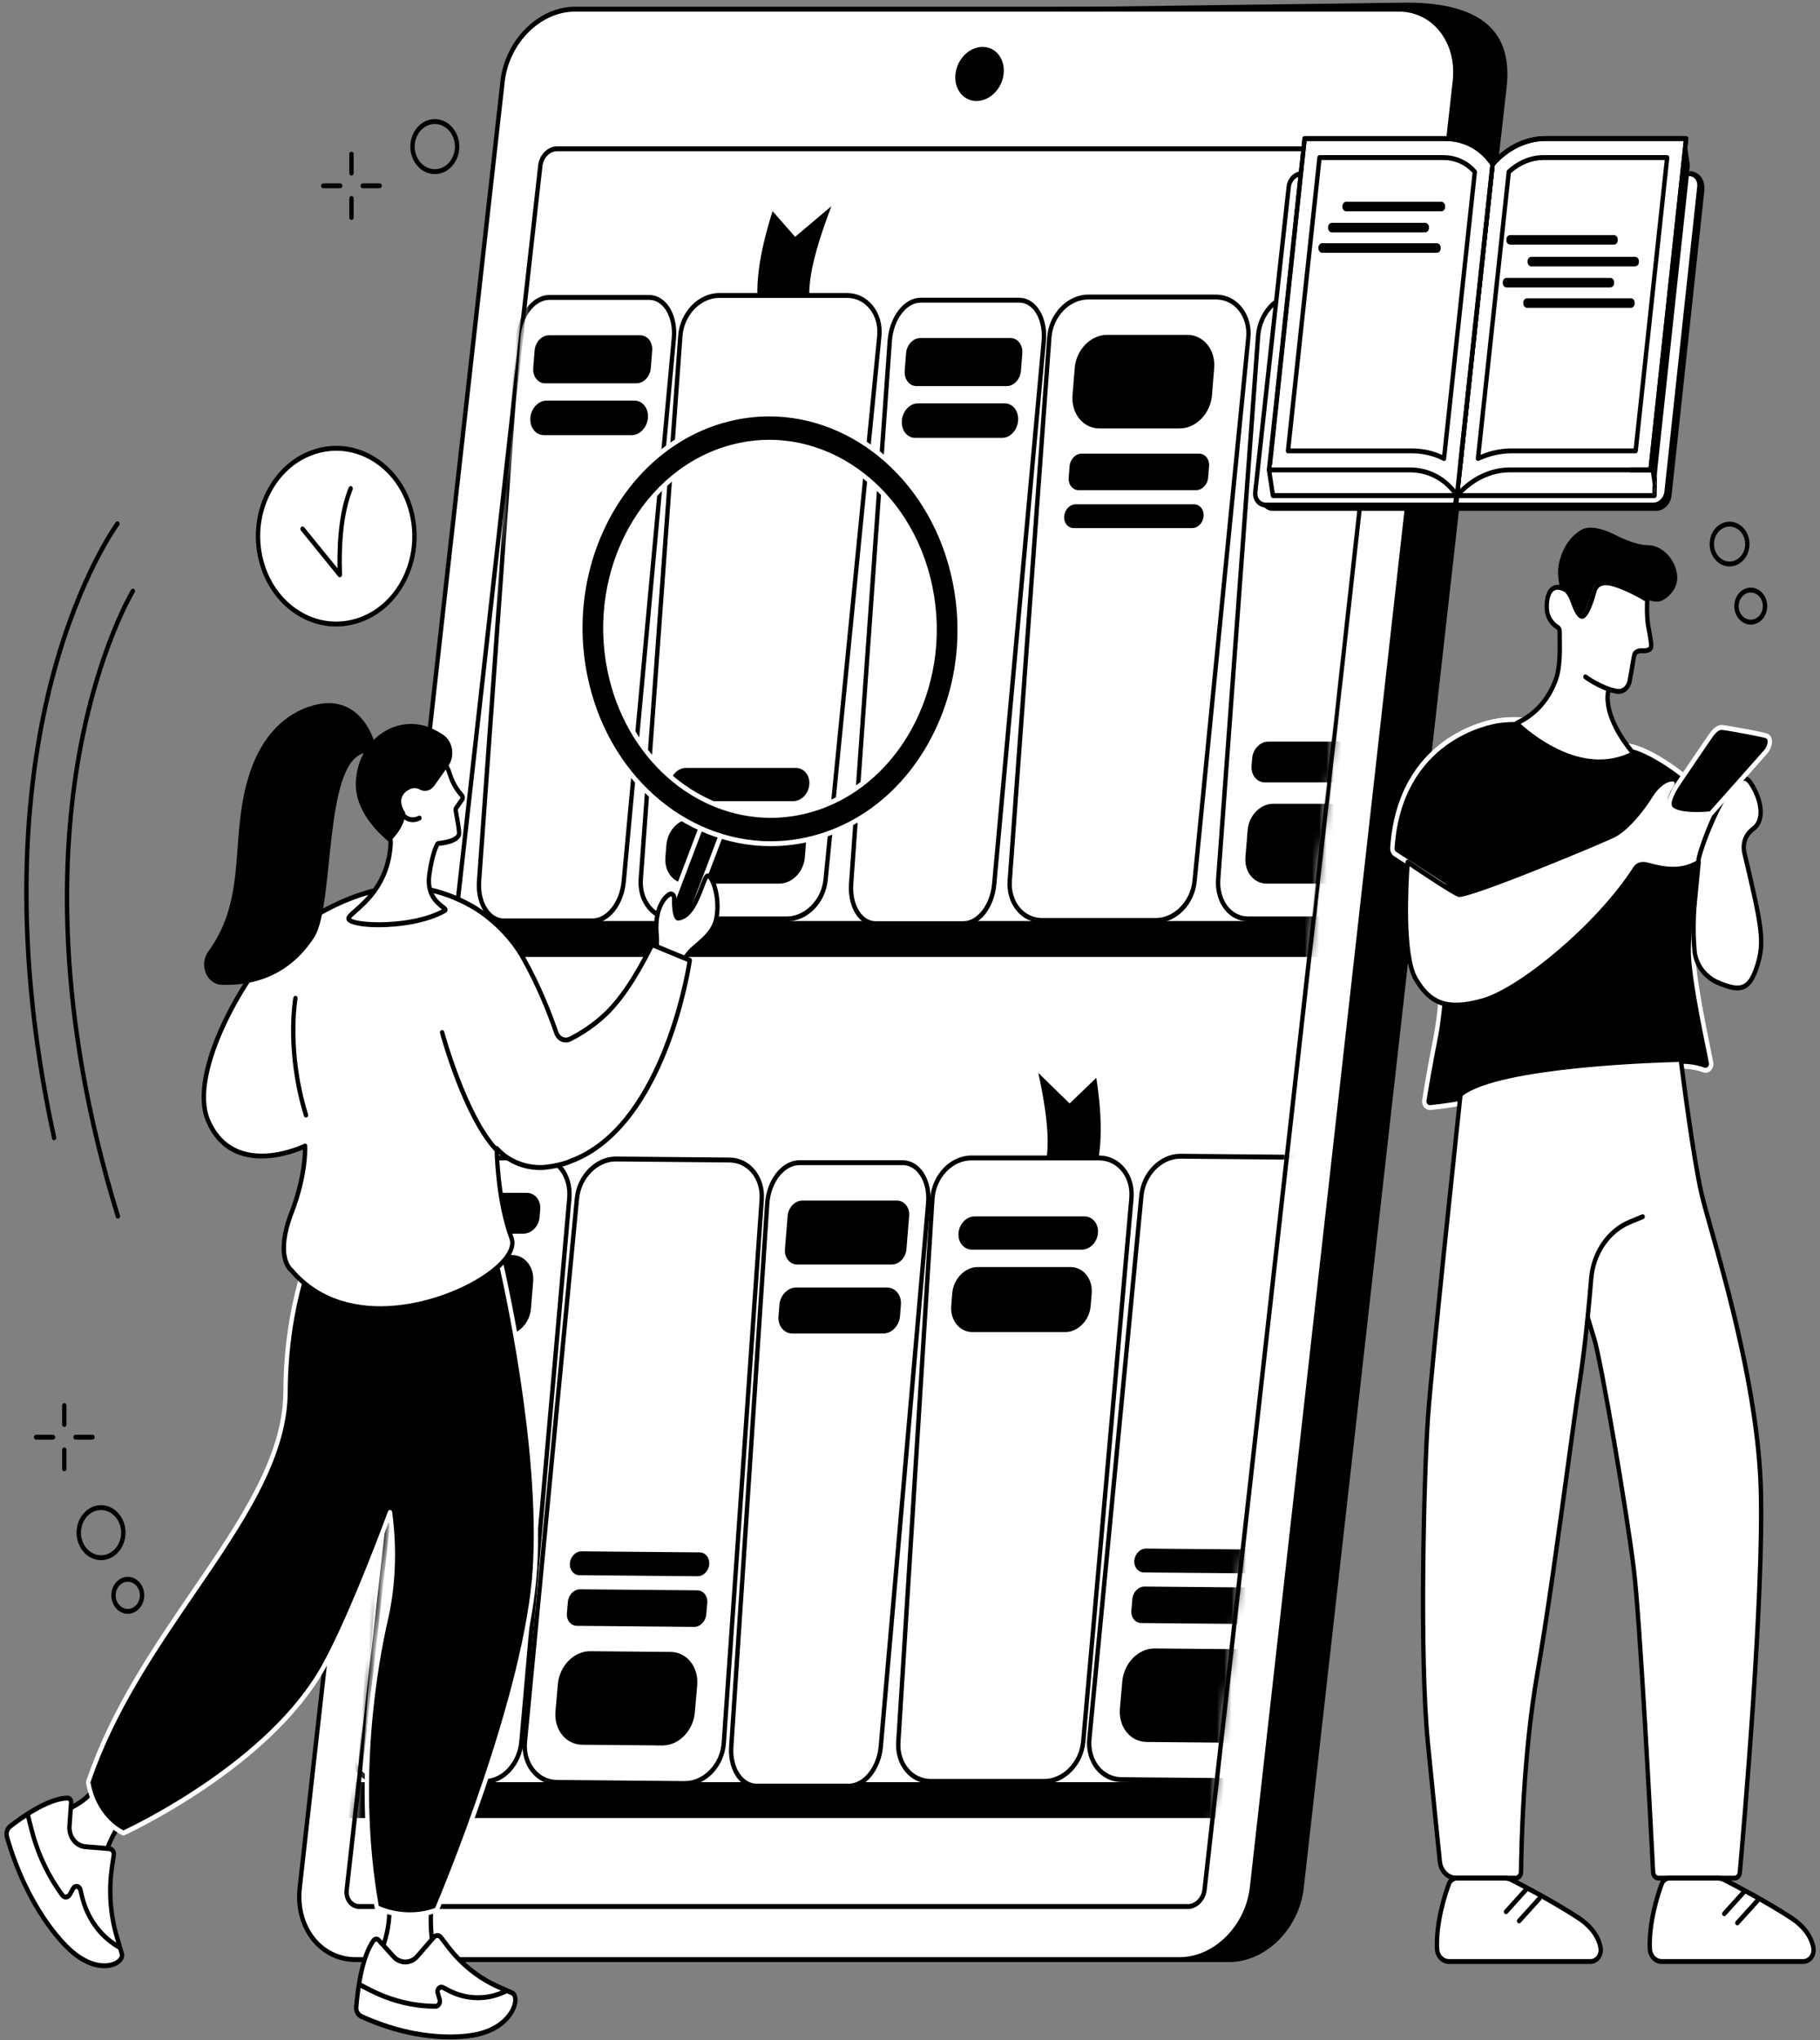 <svg width="249" height="279" viewBox="0 0 249 279" fill="none" xmlns="http://www.w3.org/2000/svg">
<rect x="0" y="0" width="249" height="279" fill="#808080" stroke="none"/>
<path d="M46.003 85.339C51.911 85.339 56.701 79.96 56.701 73.324C56.701 66.688 51.911 61.309 46.003 61.309C40.094 61.309 35.304 66.688 35.304 73.324C35.304 79.96 40.094 85.339 46.003 85.339Z" fill="white"/>
<path d="M45.985 85.68C44.101 85.68 42.241 85.131 40.559 84.055C38.007 82.421 36.173 79.77 35.397 76.589C34.62 73.408 34.993 70.076 36.447 67.21C37.901 64.344 40.262 62.285 43.094 61.413C45.927 60.541 48.894 60.959 51.445 62.592C53.997 64.225 55.831 66.877 56.608 70.058C57.384 73.239 57.011 76.571 55.557 79.437C54.103 82.303 51.742 84.362 48.91 85.234C47.944 85.531 46.961 85.679 45.985 85.679V85.68ZM46.019 61.639C45.096 61.639 44.168 61.778 43.253 62.06C40.574 62.885 38.342 64.831 36.966 67.542C35.59 70.253 35.238 73.403 35.972 76.411C36.707 79.42 38.441 81.927 40.854 83.472C43.268 85.017 46.072 85.412 48.751 84.587C51.431 83.762 53.663 81.816 55.038 79.105C56.414 76.394 56.766 73.244 56.032 70.236C55.297 67.227 53.564 64.72 51.15 63.175C49.56 62.158 47.8 61.638 46.018 61.638L46.019 61.639Z" fill="black"/>
<path d="M46.495 78.948C46.412 78.948 46.332 78.91 46.274 78.838L41.17 72.551C41.059 72.414 41.067 72.202 41.189 72.077C41.311 71.953 41.499 71.963 41.61 72.099L46.173 77.721C46.099 73.05 46.6 69.43 47.704 66.674C47.771 66.505 47.947 66.429 48.098 66.505C48.248 66.581 48.316 66.779 48.248 66.948C47.114 69.784 46.638 73.595 46.791 78.599C46.796 78.739 46.721 78.869 46.606 78.922C46.569 78.939 46.531 78.946 46.493 78.946L46.495 78.948Z" fill="black"/>
<path d="M168.172 267.987H55.474C50.619 267.987 47.178 263.579 47.79 258.142L75.54 11.944C76.153 6.508 80.587 2.1 85.443 2.1L192.482 0.695C204.769 0.695 206.436 6.506 205.823 11.943L178.075 258.142C177.462 263.579 173.028 267.987 168.172 267.987Z" fill="black"/>
<path d="M168.172 268.322H55.475C53.047 268.322 50.879 267.264 49.37 265.342C47.853 263.407 47.186 260.835 47.495 258.1L75.245 11.902C75.875 6.313 80.451 1.765 85.443 1.765L192.479 0.36C198.35 0.36 202.385 1.71 204.473 4.371C205.947 6.249 206.486 8.739 206.12 11.986L178.371 258.185C177.741 263.776 173.166 268.322 168.172 268.322ZM192.484 1.03L85.447 2.435C80.74 2.435 76.431 6.719 75.837 11.986L48.088 258.185C47.803 260.727 48.416 263.11 49.821 264.899C51.214 266.674 53.222 267.652 55.476 267.652H168.172C172.876 267.652 177.184 263.368 177.779 258.101L205.528 11.902C205.871 8.858 205.38 6.54 204.026 4.815C202.056 2.304 198.172 1.032 192.484 1.032V1.03Z" fill="black"/>
<path d="M161.39 267.987H48.694C43.838 267.987 40.397 263.565 41.01 258.112L68.76 11.129C69.373 5.675 73.807 1.254 78.663 1.254H191.359C196.215 1.254 199.656 5.675 199.043 11.129L171.294 258.112C170.682 263.565 166.247 267.987 161.391 267.987H161.39Z" fill="white"/>
<path d="M161.39 268.322H48.694C46.272 268.322 44.107 267.264 42.6 265.343C41.075 263.401 40.406 260.818 40.715 258.07L68.463 11.086C69.094 5.479 73.669 0.917 78.663 0.917H191.359C193.782 0.917 195.946 1.975 197.453 3.896C198.978 5.838 199.647 8.421 199.338 11.17L171.59 258.153C170.959 263.76 166.384 268.322 161.39 268.322ZM78.663 1.589C73.959 1.589 69.649 5.887 69.055 11.171L41.307 258.155C41.02 260.71 41.638 263.106 43.047 264.902C44.44 266.677 46.446 267.654 48.694 267.654H161.39C166.094 267.654 170.404 263.356 170.997 258.071L198.746 11.086C199.033 8.531 198.416 6.135 197.006 4.339C195.613 2.564 193.607 1.587 191.359 1.587H78.663V1.589Z" fill="black"/>
<path d="M47.432 258.451L73.928 22.625C74.069 21.366 75.093 20.345 76.214 20.345H189.517C190.638 20.345 191.432 21.366 191.291 22.625L164.794 258.451C164.654 259.71 163.629 260.731 162.508 260.731H49.207C48.086 260.731 47.292 259.71 47.432 258.451Z" fill="white"/>
<path d="M162.508 261.066H49.207C48.58 261.066 48.019 260.791 47.628 260.292C47.232 259.788 47.057 259.118 47.137 258.409L73.632 22.584C73.792 21.165 74.95 20.012 76.214 20.012H189.517C190.143 20.012 190.704 20.287 191.096 20.786C191.492 21.29 191.666 21.96 191.586 22.669L165.091 258.496C164.931 259.914 163.773 261.069 162.51 261.069L162.508 261.066ZM47.728 258.494C47.67 259.01 47.793 259.491 48.075 259.849C48.353 260.202 48.754 260.397 49.207 260.397H162.51C163.484 260.397 164.376 259.505 164.499 258.41L190.994 22.584C191.052 22.068 190.929 21.587 190.649 21.229C190.371 20.876 189.97 20.681 189.517 20.681H76.214C75.24 20.681 74.348 21.572 74.225 22.667L47.728 258.494Z" fill="black"/>
<path d="M133.599 13.815C131.781 13.815 130.492 12.159 130.721 10.115C130.95 8.073 132.611 6.415 134.43 6.415C136.249 6.415 137.538 8.071 137.309 10.115C137.08 12.158 135.418 13.815 133.599 13.815Z" fill="black"/>
<mask id="mask0_24_657" style="mask-type:luminance" maskUnits="userSpaceOnUse" x="47" y="20" width="145" height="241">
<path d="M47.432 258.451L73.928 22.625C74.069 21.366 75.093 20.345 76.214 20.345H189.517C190.638 20.345 191.432 21.366 191.291 22.625L164.794 258.451C164.654 259.71 163.629 260.731 162.508 260.731H49.207C48.086 260.731 47.292 259.71 47.432 258.451Z" fill="white"/>
</mask>
<g mask="url(#mask0_24_657)">
<path d="M180.874 130.861H60.446L60.845 125.954H181.274L180.874 130.861Z" fill="black"/>
<path d="M167.054 248.627H47.742L48.139 243.719H167.451L167.054 248.627Z" fill="black"/>
<path d="M149.209 162.249C150.91 158.297 150.886 153.149 149.988 147.394L146.34 150.906L142.052 146.72C143.513 153.495 144.195 159.537 141.487 162.385L149.208 162.249H149.209Z" fill="black"/>
<path d="M127.353 243.614H142.877C145.558 243.614 147.934 241.188 148.201 238.178L154.794 163.888C155.065 160.84 153.072 158.354 150.357 158.354H132.901C130.165 158.354 127.758 160.878 127.566 163.951L122.905 238.24C122.718 241.226 124.695 243.614 127.354 243.614H127.353Z" fill="white"/>
<path d="M142.876 243.949H127.352C125.984 243.949 124.739 243.356 123.846 242.28C122.95 241.199 122.509 239.756 122.606 238.217L127.266 163.928C127.471 160.671 129.998 158.02 132.9 158.02H150.356C151.749 158.02 153.011 158.631 153.906 159.744C154.809 160.864 155.229 162.347 155.088 163.922L148.495 238.211C148.214 241.376 145.692 243.949 142.875 243.949H142.876ZM132.9 158.689C130.305 158.689 128.046 161.061 127.861 163.974L123.201 238.263C123.115 239.616 123.5 240.88 124.282 241.822C125.061 242.761 126.152 243.278 127.352 243.278H142.876C145.397 243.278 147.652 240.975 147.903 238.144L154.496 163.855C154.619 162.472 154.253 161.17 153.465 160.193C152.683 159.223 151.579 158.689 150.356 158.689H132.9Z" fill="black"/>
<path d="M132.976 170.894H148.008C149.126 170.894 150.114 169.876 150.216 168.622C150.318 167.366 149.494 166.35 148.376 166.35H133.343C132.225 166.35 131.237 167.368 131.136 168.622C131.034 169.878 131.858 170.894 132.976 170.894Z" fill="black"/>
<path d="M133.056 182.17H145.723C147.495 182.17 149.06 180.558 149.221 178.569L149.358 176.876C149.52 174.887 148.213 173.275 146.443 173.275H133.776C132.004 173.275 130.439 174.887 130.278 176.876L130.141 178.569C129.98 180.558 131.286 182.17 133.056 182.17Z" fill="black"/>
<path d="M52.005 243.614H66.379C68.86 243.614 71.075 241.188 71.341 238.178L77.89 163.888C78.159 160.84 76.329 158.354 73.815 158.354H57.653C55.12 158.354 52.875 160.878 52.679 163.951L47.918 238.24C47.727 241.226 49.543 243.614 52.005 243.614Z" fill="white"/>
<path d="M66.379 243.949H52.005C50.796 243.949 49.681 243.408 48.865 242.423C47.958 241.328 47.517 239.835 47.621 238.217L52.382 163.928C52.591 160.671 54.956 158.02 57.654 158.02H73.817C75.047 158.02 76.177 158.58 76.997 159.595C77.898 160.712 78.334 162.289 78.19 163.922L71.64 238.211C71.361 241.376 69.001 243.949 66.382 243.949H66.379ZM57.652 158.691C55.26 158.691 53.163 161.062 52.977 163.977L48.216 238.266C48.124 239.697 48.51 241.012 49.301 241.968C50.003 242.816 50.963 243.281 52.005 243.281H66.379C68.702 243.281 70.794 240.978 71.044 238.147L77.594 163.858C77.721 162.414 77.341 161.026 76.553 160.047C75.848 159.173 74.875 158.691 73.815 158.691H57.652Z" fill="black"/>
<path d="M49.239 242.706C49.231 242.706 49.223 242.706 49.215 242.706C49.051 242.691 48.929 242.529 48.941 242.345L51.458 207.801C51.471 207.617 51.615 207.478 51.779 207.494C51.943 207.509 52.065 207.67 52.053 207.854L49.536 242.399C49.524 242.574 49.392 242.706 49.239 242.706Z" fill="black"/>
<path d="M58.584 168.706H71.62C72.738 168.706 73.726 167.688 73.827 166.433L73.911 165.398C74.013 164.143 73.189 163.126 72.071 163.126H59.035C57.917 163.126 56.929 164.144 56.827 165.398L56.743 166.433C56.642 167.689 57.465 168.706 58.584 168.706Z" fill="black"/>
<path d="M58.475 182.548H69.146C70.918 182.548 72.483 180.936 72.644 178.946L72.945 175.23C73.106 173.24 71.8 171.628 70.03 171.628H59.359C57.587 171.628 56.022 173.24 55.861 175.23L55.56 178.946C55.399 180.936 56.705 182.548 58.475 182.548Z" fill="black"/>
<path d="M99.805 158.637L84.293 158.499C81.615 158.475 79.223 160.882 78.934 163.892L71.817 238.173C71.526 241.222 73.499 243.727 76.211 243.752L93.655 243.907C96.39 243.931 98.811 241.426 99.025 238.354L104.211 164.056C104.419 161.07 102.46 158.662 99.803 158.639L99.805 158.637Z" fill="white"/>
<path d="M93.694 244.242C93.68 244.242 93.665 244.242 93.652 244.242L76.209 244.087C74.817 244.075 73.562 243.45 72.674 242.332C71.778 241.204 71.369 239.714 71.519 238.137L78.636 163.855C78.938 160.708 81.452 158.163 84.252 158.163C84.266 158.163 84.279 158.163 84.293 158.163L99.805 158.301C101.171 158.314 102.41 158.916 103.295 160C104.184 161.088 104.615 162.537 104.508 164.079L99.322 238.378C99.096 241.619 96.575 244.24 93.694 244.24V244.242ZM84.253 158.834C81.75 158.834 79.501 161.111 79.231 163.928L72.114 238.21C71.981 239.595 72.339 240.901 73.121 241.887C73.895 242.863 74.994 243.406 76.214 243.417L93.657 243.572C93.67 243.572 93.683 243.572 93.695 243.572C96.273 243.572 98.527 241.228 98.729 238.329L103.914 164.03C104.009 162.676 103.633 161.406 102.857 160.457C102.084 159.511 101 158.985 99.802 158.974L84.29 158.836C84.278 158.836 84.266 158.836 84.253 158.836V158.834Z" fill="black"/>
<path d="M91.742 225.909L80.763 225.811C78.53 225.792 76.541 227.81 76.321 230.32L75.996 234.021C75.775 236.531 77.407 238.581 79.64 238.601L90.619 238.699C92.852 238.718 94.842 236.7 95.061 234.19L95.387 230.489C95.608 227.979 93.976 225.929 91.742 225.909Z" fill="black"/>
<path d="M95.394 217.487L79.369 217.344C78.529 217.337 77.782 218.096 77.698 219.04L77.558 220.621C77.476 221.565 78.088 222.337 78.928 222.343L94.954 222.486C95.795 222.493 96.541 221.734 96.625 220.79L96.765 219.209C96.848 218.265 96.235 217.493 95.395 217.487H95.394Z" fill="black"/>
<path d="M95.725 212.297L79.561 212.154C78.76 212.147 78.046 212.871 77.968 213.772C77.889 214.672 78.475 215.407 79.275 215.415L95.44 215.558C96.24 215.566 96.955 214.841 97.033 213.94C97.112 213.04 96.526 212.305 95.725 212.297Z" fill="black"/>
<path d="M177.028 158.259L161.516 158.12C158.838 158.096 156.446 160.504 156.157 163.513L149.041 237.794C148.75 240.843 150.723 243.348 153.435 243.373L170.878 243.528C173.613 243.552 176.035 241.047 176.249 237.976L181.434 163.677C181.643 160.691 179.683 158.283 177.027 158.26L177.028 158.259Z" fill="white"/>
<path d="M170.919 243.863C170.904 243.863 170.89 243.863 170.877 243.863L153.433 243.707C152.042 243.695 150.787 243.071 149.899 241.952C149.003 240.825 148.594 239.334 148.744 237.758L155.861 163.476C156.163 160.327 158.677 157.783 161.477 157.783C161.49 157.783 161.504 157.783 161.517 157.783L177.03 157.922C178.394 157.934 179.634 158.538 180.519 159.622C181.408 160.71 181.839 162.159 181.732 163.701L176.547 238C176.321 241.242 173.8 243.863 170.919 243.863ZM161.478 158.455C158.975 158.455 156.725 160.732 156.456 163.549L149.339 237.831C149.206 239.216 149.564 240.522 150.346 241.508C151.12 242.484 152.219 243.027 153.44 243.038L170.884 243.193C173.479 243.207 175.752 240.864 175.955 237.949L181.14 163.651C181.235 162.296 180.86 161.027 180.083 160.077C179.311 159.132 178.226 158.605 177.028 158.595L161.516 158.456C161.504 158.456 161.492 158.456 161.48 158.456L161.478 158.455Z" fill="black"/>
<path d="M166.449 244.056C166.437 244.056 166.425 244.056 166.411 244.053C166.247 244.03 166.132 243.863 166.152 243.678L175.756 158.208C175.776 158.025 175.925 157.895 176.089 157.917C176.253 157.94 176.368 158.108 176.348 158.292L166.745 243.762C166.726 243.931 166.597 244.056 166.449 244.056Z" fill="black"/>
<path d="M168.966 225.53L157.987 225.432C155.754 225.412 153.764 227.431 153.544 229.941L153.219 233.642C152.998 236.152 154.63 238.202 156.864 238.222L167.842 238.319C170.076 238.339 172.065 236.321 172.285 233.811L172.61 230.11C172.831 227.6 171.199 225.549 168.966 225.53Z" fill="black"/>
<path d="M172.617 217.108L156.592 216.965C155.752 216.957 155.005 217.717 154.921 218.66L154.782 220.242C154.699 221.186 155.312 221.957 156.152 221.963L172.178 222.106C173.018 222.114 173.765 221.354 173.849 220.411L173.988 218.829C174.071 217.886 173.459 217.114 172.618 217.108H172.617Z" fill="black"/>
<path d="M172.95 211.92L156.786 211.777C155.985 211.769 155.271 212.493 155.193 213.394C155.114 214.295 155.699 215.03 156.5 215.037L172.664 215.181C173.465 215.188 174.18 214.464 174.258 213.563C174.337 212.662 173.751 211.927 172.95 211.92Z" fill="black"/>
<path d="M103.562 244.263H116.118C118.286 244.263 120.245 241.837 120.508 238.826L126.988 164.537C127.254 161.488 125.681 159.003 123.485 159.003H109.366C107.153 159.003 105.168 161.526 104.964 164.599L100.046 238.889C99.848 241.875 101.411 244.263 103.562 244.263Z" fill="white"/>
<path d="M116.118 244.599H103.562C102.59 244.599 101.674 244.139 100.984 243.305C100.084 242.216 99.633 240.598 99.748 238.866L104.666 164.576C104.882 161.319 106.99 158.669 109.366 158.669H123.486C124.474 158.669 125.401 159.143 126.095 160.001C127.007 161.13 127.442 162.797 127.287 164.572L120.806 238.861C120.529 242.025 118.427 244.601 116.119 244.601L116.118 244.599ZM109.366 159.339C107.295 159.339 105.455 161.71 105.261 164.625L100.343 238.914C100.24 240.462 100.633 241.896 101.422 242.849C102.006 243.555 102.746 243.928 103.562 243.928H116.118C118.128 243.928 119.964 241.625 120.211 238.794L126.692 164.505C126.83 162.917 126.45 161.441 125.652 160.45C125.065 159.722 124.316 159.337 123.485 159.337H109.365L109.366 159.339Z" fill="black"/>
<path d="M109.083 172.931H121.983C123.012 172.931 123.921 171.995 124.015 170.84L124.385 166.271C124.478 165.115 123.721 164.179 122.692 164.179H109.792C108.763 164.179 107.854 165.115 107.76 166.271L107.39 170.84C107.297 171.995 108.054 172.931 109.083 172.931Z" fill="black"/>
<path d="M108.419 182.365H120.837C121.998 182.365 123.026 181.307 123.131 180.002L123.257 178.436C123.363 177.132 122.507 176.074 121.345 176.074H108.927C107.766 176.074 106.738 177.132 106.633 178.436L106.507 180.002C106.401 181.307 107.257 182.365 108.419 182.365Z" fill="black"/>
<path d="M104.078 43.734C103.017 39.781 103.872 34.633 105.699 28.878L108.779 32.39L113.744 28.203C111.188 34.977 109.529 41.02 111.777 43.867L104.078 43.732V43.734Z" fill="black"/>
<path d="M107.637 125.665H92.112C89.432 125.665 87.448 123.239 87.667 120.228L93.08 45.939C93.302 42.89 95.697 40.405 98.412 40.405H115.867C118.604 40.405 120.603 42.928 120.299 46.001L112.953 120.291C112.658 123.277 110.294 125.665 107.635 125.665H107.637Z" fill="white"/>
<path d="M107.637 126H92.112C90.734 126 89.483 125.399 88.589 124.309C87.69 123.213 87.258 121.755 87.37 120.201L92.783 45.912C93.018 42.69 95.543 40.07 98.412 40.07H115.867C117.271 40.07 118.538 40.69 119.436 41.816C120.34 42.952 120.752 44.451 120.594 46.04L113.249 120.329C112.934 123.51 110.468 126.002 107.634 126.002L107.637 126ZM98.412 40.74C95.846 40.74 93.588 43.084 93.378 45.967L87.965 120.256C87.866 121.621 88.243 122.898 89.028 123.856C89.808 124.807 90.903 125.331 92.112 125.331H107.637C110.129 125.331 112.382 123.054 112.658 120.255L120.003 45.965C120.142 44.569 119.783 43.254 118.992 42.264C118.21 41.282 117.101 40.742 115.869 40.742H98.413L98.412 40.74Z" fill="black"/>
<path d="M108.518 109.562H93.485C92.367 109.562 91.543 108.544 91.645 107.29C91.746 106.034 92.734 105.017 93.853 105.017H108.885C110.003 105.017 110.827 106.036 110.725 107.29C110.624 108.545 109.636 109.562 108.518 109.562Z" fill="black"/>
<path d="M106.616 120.839H93.949C92.177 120.839 90.872 119.227 91.034 117.238L91.171 115.545C91.332 113.556 92.897 111.944 94.668 111.944H107.336C109.107 111.944 110.412 113.556 110.251 115.545L110.114 117.238C109.953 119.227 108.388 120.839 106.616 120.839Z" fill="black"/>
<path d="M185.123 125.665H170.749C168.268 125.665 166.445 123.239 166.666 120.228L172.124 45.939C172.347 42.89 174.579 40.405 177.093 40.405H193.256C195.789 40.405 197.625 42.928 197.326 46.001L190.079 120.291C189.788 123.277 187.586 125.665 185.123 125.665Z" fill="white"/>
<path d="M185.123 126H170.749C169.532 126 168.41 125.451 167.593 124.454C166.697 123.361 166.25 121.81 166.368 120.201L171.826 45.912C172.063 42.691 174.425 40.07 177.092 40.07H193.255C194.495 40.07 195.629 40.636 196.45 41.665C197.356 42.799 197.781 44.393 197.621 46.038L190.375 120.328C190.064 123.509 187.758 126 185.122 126H185.123ZM177.093 40.74C174.728 40.74 172.633 43.084 172.422 45.967L166.964 120.256C166.86 121.679 167.249 123.044 168.032 124C168.736 124.857 169.7 125.331 170.749 125.331H185.123C187.419 125.331 189.51 123.054 189.783 120.255L197.029 45.965C197.171 44.509 196.799 43.104 196.007 42.113C195.301 41.229 194.324 40.742 193.256 40.742H177.093V40.74Z" fill="black"/>
<path d="M179.832 126.286C179.82 126.286 179.808 126.286 179.796 126.283C179.632 126.261 179.515 126.093 179.536 125.909L185.921 67.734C185.942 67.549 186.095 67.42 186.254 67.441C186.418 67.464 186.534 67.632 186.514 67.816L180.128 125.991C180.109 126.162 179.98 126.285 179.832 126.285V126.286Z" fill="black"/>
<path d="M186.107 106.998H173.071C171.953 106.998 171.129 105.979 171.231 104.725L171.315 103.69C171.416 102.434 172.404 101.418 173.522 101.418H186.558C187.677 101.418 188.501 102.436 188.399 103.69L188.315 104.725C188.213 105.981 187.225 106.998 186.107 106.998Z" fill="black"/>
<path d="M183.978 120.839H173.307C171.536 120.839 170.23 119.227 170.392 117.238L170.693 113.521C170.854 111.532 172.419 109.92 174.19 109.92H184.862C186.633 109.92 187.938 111.532 187.777 113.521L187.476 117.238C187.315 119.227 185.749 120.839 183.978 120.839Z" fill="black"/>
<path d="M158.116 125.88H142.591C139.911 125.88 137.927 123.454 138.146 120.443L143.559 46.154C143.781 43.105 146.176 40.62 148.891 40.62H166.346C169.083 40.62 171.081 43.143 170.778 46.216L163.432 120.506C163.137 123.492 160.773 125.88 158.114 125.88H158.116Z" fill="white"/>
<path d="M158.116 126.215H142.591C141.213 126.215 139.962 125.614 139.068 124.524C138.169 123.428 137.737 121.97 137.849 120.416L143.262 46.127C143.497 42.904 146.023 40.285 148.891 40.285H166.346C167.75 40.285 169.017 40.904 169.915 42.031C170.82 43.166 171.231 44.665 171.075 46.254L163.729 120.544C163.415 123.725 160.948 126.216 158.114 126.216L158.116 126.215ZM148.891 40.955C146.325 40.955 144.067 43.299 143.857 46.181L138.444 120.471C138.345 121.836 138.722 123.114 139.507 124.07C140.287 125.022 141.383 125.545 142.593 125.545H158.117C160.609 125.545 162.862 123.268 163.138 120.469L170.484 46.18C170.622 44.784 170.263 43.469 169.473 42.478C168.691 41.496 167.581 40.956 166.349 40.956H148.893L148.891 40.955Z" fill="black"/>
<path d="M161.402 58.588H150.415C148.18 58.588 146.533 56.553 146.736 54.043L147.035 50.341C147.239 47.831 149.215 45.796 151.449 45.796H162.436C164.671 45.796 166.319 47.831 166.116 50.341L165.816 54.043C165.613 56.553 163.637 58.588 161.402 58.588Z" fill="black"/>
<path d="M163.63 67.035H147.594C146.753 67.035 146.134 66.269 146.21 65.326L146.337 63.744C146.413 62.8 147.156 62.035 147.996 62.035H164.033C164.873 62.035 165.492 62.8 165.417 63.744L165.289 65.326C165.213 66.269 164.471 67.035 163.63 67.035Z" fill="black"/>
<path d="M163.087 72.222H146.911C146.108 72.222 145.517 71.492 145.591 70.593C145.664 69.694 146.373 68.963 147.175 68.963H163.351C164.153 68.963 164.744 69.694 164.671 70.593C164.598 71.494 163.889 72.222 163.087 72.222Z" fill="black"/>
<path d="M131.82 126.313H119.807C117.732 126.313 116.233 123.887 116.447 120.876L121.734 46.587C121.951 43.538 123.842 41.053 125.942 41.053H139.451C141.568 41.053 143.078 43.577 142.797 46.65L136.014 120.939C135.742 123.925 133.877 126.313 131.82 126.313Z" fill="white"/>
<path d="M131.82 126.648H119.807C118.883 126.648 118.042 126.221 117.378 125.413C116.47 124.308 116.023 122.645 116.15 120.851L121.437 46.562C121.666 43.34 123.687 40.718 125.942 40.718H139.451C140.377 40.718 141.25 41.171 141.91 41.991C142.831 43.137 143.262 44.848 143.096 46.685L136.313 120.974C136.023 124.157 134.049 126.65 131.821 126.65L131.82 126.648ZM125.942 41.39C123.992 41.39 122.237 43.734 122.032 46.615L116.745 120.904C116.632 122.513 117.022 123.991 117.817 124.957C118.366 125.626 119.055 125.979 119.808 125.979H131.821C133.715 125.979 135.464 123.703 135.719 120.906L142.502 46.616C142.65 44.992 142.263 43.431 141.468 42.44C140.915 41.752 140.218 41.388 139.453 41.388H125.944L125.942 41.39Z" fill="black"/>
<path d="M137.737 52.801H125.395C124.411 52.801 123.686 51.865 123.775 50.709L123.959 48.32C124.049 47.165 124.919 46.228 125.903 46.228H138.245C139.229 46.228 139.954 47.165 139.865 48.32L139.68 50.709C139.591 51.865 138.721 52.801 137.737 52.801Z" fill="black"/>
<path d="M137.096 59.886H125.216C124.104 59.886 123.286 58.828 123.386 57.523C123.486 56.219 124.469 55.161 125.58 55.161H137.46C138.572 55.161 139.39 56.219 139.29 57.523C139.19 58.828 138.207 59.886 137.096 59.886Z" fill="black"/>
<path d="M81.09 125.936H68.94C66.842 125.936 65.326 123.51 65.543 120.499L70.889 46.21C71.109 43.161 73.02 40.676 75.145 40.676H88.806C90.947 40.676 92.473 43.199 92.19 46.272L85.331 120.562C85.056 123.548 83.169 125.936 81.089 125.936H81.09Z" fill="white"/>
<path d="M81.09 126.271H68.94C68.013 126.271 67.136 125.825 66.471 125.017C65.563 123.912 65.117 122.256 65.245 120.472L70.591 46.183C70.823 42.961 72.865 40.34 75.143 40.34H88.806C89.749 40.34 90.635 40.798 91.305 41.63C92.225 42.776 92.656 44.48 92.488 46.306L85.629 120.595C85.335 123.778 83.341 126.27 81.09 126.27V126.271ZM75.145 41.012C73.17 41.012 71.395 43.356 71.187 46.239L65.841 120.528C65.726 122.125 66.116 123.597 66.912 124.563C67.47 125.242 68.172 125.601 68.942 125.601H81.091C83.009 125.601 84.778 123.326 85.037 120.528L91.896 46.239C92.047 44.603 91.671 43.087 90.863 42.082C90.3 41.382 89.59 41.012 88.808 41.012H75.146H75.145Z" fill="black"/>
<path d="M87.074 52.423H74.592C73.597 52.423 72.864 51.487 72.953 50.332L73.14 47.942C73.231 46.787 74.111 45.851 75.105 45.851H87.587C88.582 45.851 89.315 46.787 89.226 47.942L89.039 50.332C88.948 51.487 88.068 52.423 87.074 52.423Z" fill="black"/>
<path d="M86.424 59.507H74.41C73.287 59.507 72.459 58.449 72.56 57.145C72.662 55.84 73.657 54.782 74.78 54.782H86.794C87.918 54.782 88.746 55.84 88.644 57.145C88.543 58.449 87.548 59.507 86.424 59.507Z" fill="black"/>
</g>
<path d="M232.66 115.899C232.571 115.899 232.481 115.853 232.423 115.768C232.323 115.62 232.348 115.41 232.478 115.298L233.167 114.706C233.816 114.149 234.587 113.028 234.594 113.017C234.694 112.871 234.881 112.844 235.013 112.956C235.143 113.069 235.169 113.279 235.067 113.426C235.033 113.475 234.24 114.628 233.529 115.24L232.84 115.832C232.786 115.878 232.722 115.9 232.659 115.9L232.66 115.899Z" fill="black"/>
<path d="M231.489 114.424C231.381 114.424 231.278 114.359 231.223 114.243C231.148 114.079 231.204 113.876 231.351 113.791L232.121 113.342C232.846 112.919 233.777 111.964 233.786 111.955C233.908 111.83 234.097 111.839 234.208 111.974C234.319 112.111 234.311 112.323 234.189 112.448C234.148 112.489 233.19 113.472 232.396 113.936L231.626 114.385C231.583 114.411 231.535 114.423 231.489 114.423V114.424Z" fill="black"/>
<path d="M205.052 98.547C202.942 98.853 191.468 101.46 190.494 115.977C190.471 116.311 190.627 116.63 190.884 116.796L197.518 121.085C197.768 121.246 197.918 121.546 197.909 121.869C197.835 124.523 197.456 136.589 196.453 141.657C195.671 145.608 195.128 148.83 194.867 150.441C194.775 151.008 195.19 151.517 195.702 151.465C197.326 151.298 200.547 150.894 202.671 150.162C205.338 149.241 206.516 147.483 212.963 150.486C214.317 151.117 215.851 151.031 217.146 150.261C220.677 148.164 228.026 144.441 233.094 146.321C233.668 146.534 234.228 145.967 234.097 145.304C233.357 141.578 231.809 134.392 231.644 130.595C231.438 125.851 233.866 110.049 232.736 108.399C231.66 106.828 226.92 103.215 223.718 102.226C222.546 101.863 221.312 101.828 220.323 101.554C217.842 100.868 210.964 97.685 205.052 98.545V98.547Z" fill="black"/>
<path d="M195.628 151.806C195.327 151.806 195.044 151.668 194.838 151.415C194.609 151.135 194.512 150.759 194.573 150.385C194.828 148.808 195.374 145.567 196.162 141.587C197.165 136.519 197.545 124.267 197.611 121.862C197.616 121.664 197.524 121.478 197.369 121.379L190.735 117.09C190.378 116.859 190.166 116.413 190.196 115.955C191.222 100.658 203.605 98.421 205.014 98.217C209.793 97.523 215.185 99.43 218.407 100.568C219.209 100.851 219.902 101.096 220.395 101.233C220.825 101.352 221.308 101.425 221.821 101.503C222.467 101.6 223.134 101.701 223.798 101.906C227.086 102.921 231.843 106.545 232.973 108.198C233.656 109.195 233.29 113.609 232.608 120.76C232.222 124.807 231.858 128.63 231.943 130.583C232.085 133.848 233.271 139.708 234.056 143.586C234.178 144.185 234.289 144.741 234.388 145.236C234.473 145.665 234.351 146.099 234.061 146.392C233.77 146.688 233.374 146.782 233 146.644C228.113 144.831 221.056 148.321 217.286 150.563C215.904 151.385 214.286 151.471 212.849 150.802C207.637 148.373 205.986 149.105 204.075 149.951C203.662 150.134 203.235 150.324 202.759 150.487C200.629 151.222 197.441 151.628 195.731 151.803C195.697 151.806 195.663 151.808 195.63 151.808L195.628 151.806ZM205.052 98.547L205.09 98.879C203.731 99.077 191.783 101.235 190.791 116.003C190.777 116.206 190.872 116.404 191.032 116.507L197.666 120.796C198.012 121.02 198.218 121.436 198.207 121.881C198.14 124.297 197.758 136.606 196.744 141.732C195.958 145.701 195.415 148.931 195.162 150.503C195.134 150.671 195.178 150.837 195.278 150.962C195.38 151.086 195.523 151.149 195.674 151.134C197.361 150.96 200.503 150.561 202.582 149.843C203.036 149.686 203.452 149.502 203.854 149.324C205.802 148.461 207.641 147.647 213.075 150.179C214.349 150.773 215.782 150.695 217.005 149.968C220.861 147.676 228.09 144.114 233.186 146.004C233.353 146.067 233.53 146.024 233.659 145.893C233.788 145.762 233.842 145.571 233.804 145.379C233.706 144.886 233.594 144.33 233.472 143.732C232.682 139.831 231.489 133.938 231.344 130.613C231.257 128.609 231.625 124.761 232.014 120.687C232.491 115.685 233.084 109.462 232.499 108.605C231.415 107.022 226.721 103.503 223.638 102.55C223.013 102.357 222.367 102.259 221.741 102.165C221.212 102.084 220.712 102.01 220.251 101.882C219.739 101.74 219.038 101.492 218.227 101.206C215.051 100.083 209.74 98.205 205.09 98.88L205.052 98.549V98.547Z" fill="white"/>
<path d="M193.707 133.912C195.681 137.221 197.964 138.275 202.939 136.834C207.915 135.393 218.465 126.91 223.681 118.831C223.681 118.831 224.041 118.09 225.06 118.225C226.079 118.359 230.275 120.178 233.392 117.081C236.509 113.984 235.765 111.763 235.609 111.343C235.346 110.63 230.695 111.541 229.436 110.911C228.177 110.28 228.192 109.303 229.136 107.857C230.264 106.131 227.75 105.739 225.839 108.799C224.678 110.661 222.722 113.108 220.953 114.114C219.125 115.152 200.541 122.665 199.582 122.33C198.623 121.996 192.588 117.9 192.588 117.9C192.588 117.9 191.558 130.307 193.707 133.912Z" fill="white"/>
<path d="M199.222 137.796C196.686 137.796 194.968 136.628 193.459 134.097C191.276 130.435 192.249 118.379 192.291 117.868C192.301 117.754 192.362 117.652 192.454 117.6C192.546 117.548 192.654 117.553 192.742 117.612C194.412 118.746 198.912 121.744 199.671 122.009C200.718 122.151 218.637 115.055 220.819 113.814C222.563 112.824 224.482 110.39 225.595 108.606C226.71 106.819 228.055 106.108 228.894 106.198C229.258 106.238 229.527 106.426 229.649 106.732C229.752 106.99 229.787 107.426 229.378 108.055C228.877 108.821 228.682 109.393 228.78 109.807C228.853 110.119 229.108 110.379 229.558 110.604C230.115 110.883 231.557 110.819 232.829 110.763C234.75 110.678 235.682 110.662 235.885 111.213C236.197 112.057 236.598 114.343 233.591 117.33C230.843 120.061 227.357 119.149 225.682 118.709C225.394 118.635 225.168 118.575 225.026 118.556C224.237 118.452 223.954 118.971 223.942 118.994C223.936 119.003 223.929 119.017 223.923 119.026C218.759 127.024 208.111 135.68 203.014 137.157C201.565 137.577 200.317 137.794 199.222 137.794V137.796ZM192.845 118.466C192.681 120.869 192.138 130.679 193.955 133.726C195.683 136.624 197.696 138.007 202.865 136.51C207.864 135.061 218.334 126.536 223.432 118.645C223.515 118.495 223.986 117.746 225.095 117.892C225.27 117.915 225.511 117.979 225.816 118.058C227.393 118.47 230.676 119.33 233.195 116.83C235.871 114.171 235.606 112.245 235.347 111.507C235.087 111.335 233.8 111.391 232.854 111.434C231.451 111.496 230.001 111.56 229.315 111.218C228.689 110.904 228.326 110.499 228.203 109.98C228.053 109.35 228.274 108.612 228.896 107.661C229.111 107.334 229.144 107.11 229.105 107.009C229.063 106.904 228.905 106.875 228.838 106.869C228.299 106.812 227.124 107.331 226.086 108.994C224.934 110.84 222.933 113.369 221.09 114.416C219.992 115.04 200.733 123.081 199.496 122.651C198.653 122.358 194.24 119.405 192.848 118.467L192.845 118.466Z" fill="black"/>
<path d="M232.398 117.873L232.327 118.616L231.913 122.903C231.488 126.678 231.818 129.754 231.818 129.754C231.812 130.94 232.455 132.335 233.247 133.119C234.159 134.023 234.636 134.209 235.38 134.513C238.177 135.656 239.397 135.303 240.413 132.057C241.428 128.81 241.071 126.798 238.681 116.734C238.681 116.734 238.024 114.702 239.877 113.337C241.522 112.124 240.979 109.209 239.462 107.004C237.041 103.485 231.966 117.404 232.401 117.873H232.398Z" fill="white"/>
<path d="M237.696 135.443C237.062 135.443 236.289 135.242 235.278 134.828L235.243 134.813C234.515 134.516 233.989 134.301 233.05 133.37C232.149 132.477 231.522 131 231.522 129.772C231.49 129.47 231.206 126.512 231.618 122.86L232.093 117.93C232.047 117.748 232.081 117.442 232.245 116.822C232.786 114.789 235.791 106.651 238.301 106.127C238.672 106.049 239.217 106.103 239.696 106.8C240.794 108.395 241.344 110.267 241.133 111.684C241.01 112.512 240.632 113.182 240.039 113.618C238.416 114.816 238.939 116.55 238.962 116.623C241.416 126.955 241.733 128.851 240.695 132.169C240.175 133.833 239.592 134.761 238.805 135.18C238.477 135.355 238.116 135.443 237.696 135.443ZM232.671 117.734C232.693 117.789 232.702 117.848 232.697 117.909L232.211 122.941C231.794 126.633 232.114 129.685 232.117 129.716C232.118 129.729 232.119 129.743 232.119 129.758C232.114 130.793 232.672 132.102 233.446 132.871C234.3 133.717 234.732 133.894 235.448 134.186L235.483 134.201C236.998 134.82 237.887 134.929 238.55 134.577C239.181 134.242 239.669 133.431 240.133 131.95C241.114 128.813 240.8 126.958 238.394 116.825C238.394 116.825 237.689 114.553 239.713 113.061C240.169 112.725 240.449 112.226 240.546 111.577C240.73 110.338 240.225 108.666 239.226 107.214C238.931 106.784 238.616 106.676 238.203 106.859C235.911 107.88 232.672 116.772 232.672 117.737L232.671 117.734Z" fill="black"/>
<path d="M234.061 111.279C234.061 111.279 229.952 111.774 228.678 110.644C227.735 109.809 229.495 107.307 229.628 107.11C230.744 105.459 233.346 101.613 233.735 101.066C234.086 100.573 234.755 99.397 235.631 99.483C236.506 99.57 241.351 100.465 241.705 100.64C242.444 101.005 242.132 102.159 241.591 102.794C241.05 103.43 234.061 111.279 234.061 111.279Z" fill="black"/>
<path d="M232.107 111.722C230.815 111.722 229.241 111.57 228.494 110.908C227.498 110.025 228.619 108.037 229.375 106.932C230.252 105.635 233.092 101.433 233.502 100.858C233.542 100.801 233.587 100.734 233.636 100.661C234.042 100.062 234.723 99.057 235.656 99.15C236.391 99.223 241.39 100.12 241.824 100.334C242.144 100.492 242.347 100.776 242.415 101.152C242.533 101.814 242.194 102.57 241.807 103.027C241.27 103.658 234.557 111.197 234.273 111.517C234.225 111.571 234.162 111.605 234.094 111.613C234.017 111.622 233.156 111.722 232.107 111.722ZM235.541 99.815C234.96 99.815 234.431 100.596 234.111 101.068C234.059 101.145 234.011 101.215 233.968 101.276C233.563 101.846 230.726 106.042 229.865 107.314C229.018 108.553 228.391 109.964 228.863 110.383C229.8 111.214 232.737 111.089 233.924 110.96C234.682 110.11 240.873 103.155 241.374 102.566C241.695 102.187 241.892 101.637 241.83 101.284C241.801 101.124 241.723 101.018 241.583 100.949C241.247 100.801 236.551 99.914 235.604 99.82C235.582 99.818 235.562 99.817 235.54 99.817L235.541 99.815Z" fill="white"/>
<path d="M199.818 149.677C199.818 149.677 195.85 186.734 195.361 193.883C194.872 201.032 194.137 226.053 195.361 238.427C196.154 246.444 196.704 251.805 196.993 254.587C197.127 255.878 198.1 256.849 199.256 256.849H207.343C207.756 256.849 208.092 256.477 208.097 256.013C208.134 252.675 208.4 239.962 210.294 229.078C212.498 216.429 214.946 196.632 216.171 188.658C216.579 185.998 216.923 183.037 217.213 180.142L218.129 183.159C219.045 186.176 222.536 206.53 223.515 214.504C224.405 221.757 225.904 250.85 226.168 256.051C226.191 256.5 226.522 256.849 226.922 256.849H237.277C237.665 256.849 237.99 256.52 238.028 256.086C238.509 250.694 241.346 218.11 240.897 203.507C240.408 187.559 234.042 168.587 232.817 163.363C231.593 158.14 229.951 144.89 229.951 144.89C229.951 144.89 205.125 145.31 199.815 149.677H199.818Z" fill="white"/>
<path d="M237.279 257.183H226.923C226.365 257.183 225.903 256.695 225.872 256.069C225.584 250.397 224.103 221.737 223.221 214.549C222.226 206.445 218.761 186.271 217.847 183.267L217.358 181.657C217.071 184.366 216.776 186.685 216.465 188.716C216.039 191.486 215.467 195.675 214.806 200.524C213.567 209.597 212.026 220.887 210.588 229.143C208.711 239.916 208.436 252.436 208.397 256.018C208.39 256.661 207.917 257.185 207.344 257.185H199.257C197.949 257.185 196.849 256.085 196.697 254.626C196.437 252.117 195.878 246.68 195.065 238.464C193.874 226.418 194.525 201.738 195.065 193.857C195.549 186.783 199.485 150.007 199.524 149.637C199.534 149.545 199.577 149.462 199.645 149.408C204.969 145.029 228.934 144.574 229.952 144.557C229.954 144.557 229.955 144.557 229.956 144.557C230.105 144.557 230.231 144.68 230.252 144.846C230.268 144.978 231.906 158.135 233.111 163.28C233.355 164.318 233.804 165.908 234.373 167.92C236.621 175.881 240.808 190.696 241.201 203.496C241.647 218.001 238.887 249.878 238.33 256.121C238.276 256.728 237.826 257.185 237.283 257.185L237.279 257.183ZM217.214 179.807C217.34 179.807 217.455 179.897 217.496 180.034L218.412 183.051C219.331 186.078 222.814 206.332 223.812 214.458C224.698 221.671 226.179 250.354 226.466 256.031C226.48 256.301 226.681 256.512 226.922 256.512H237.277C237.513 256.512 237.708 256.314 237.731 256.051C238.288 249.815 241.044 217.979 240.599 203.516C240.209 190.809 236.039 176.048 233.798 168.12C233.226 166.097 232.777 164.5 232.529 163.445C231.416 158.695 229.943 147.216 229.692 145.228C227.034 145.291 205.18 145.919 200.096 149.861C199.822 152.423 196.124 187.074 195.655 193.906C195.117 201.767 194.466 226.383 195.655 238.386C196.468 246.599 197.025 252.036 197.287 254.544C197.403 255.664 198.249 256.511 199.254 256.511H207.341C207.589 256.511 207.794 256.284 207.798 256.005C207.837 252.41 208.115 239.84 210.002 229.01C211.437 220.769 212.978 209.486 214.215 200.419C214.878 195.567 215.45 191.375 215.875 188.599C216.24 186.223 216.58 183.444 216.915 180.103C216.931 179.947 217.041 179.824 217.179 179.807C217.19 179.807 217.201 179.806 217.211 179.806L217.214 179.807Z" fill="black"/>
<path d="M217.225 180.378C217.214 180.378 217.202 180.378 217.191 180.377C217.027 180.355 216.909 180.189 216.928 180.005C217.095 178.352 217.255 176.59 217.407 174.771C217.706 171.19 219.842 168.066 222.849 166.817L224.637 166.074C224.793 166.01 224.964 166.098 225.02 166.272C225.077 166.445 224.999 166.639 224.844 166.703L223.057 167.445C220.264 168.607 218.278 171.508 218 174.833C217.848 176.657 217.686 178.422 217.52 180.081C217.503 180.252 217.374 180.38 217.224 180.38L217.225 180.378Z" fill="black"/>
<path d="M235.005 256.846H228.406C227.938 256.846 227.517 257.161 227.338 257.646C226.752 259.245 225.561 262.98 225.721 266.521C225.764 267.489 226.481 268.247 227.345 268.247H246.707C247.597 268.247 248.274 267.334 248.096 266.354C247.882 265.18 247.146 263.637 245.024 262.251C241.587 260.004 237.266 257.759 235.904 257.063C235.623 256.919 235.316 256.844 235.006 256.844L235.005 256.846Z" fill="white"/>
<path d="M246.707 268.584H227.345C226.319 268.584 225.476 267.686 225.423 266.54C225.258 262.888 226.514 259.015 227.061 257.52C227.285 256.907 227.812 256.511 228.404 256.511H235.003C235.358 256.511 235.702 256.595 236.025 256.759C237.292 257.406 241.698 259.692 245.172 261.961C247.448 263.45 248.178 265.135 248.386 266.287C248.488 266.849 248.362 267.427 248.037 267.873C247.709 268.324 247.223 268.582 246.704 268.582L246.707 268.584ZM228.406 257.181C228.057 257.181 227.746 257.414 227.614 257.774C227.082 259.228 225.861 262.989 226.019 266.506C226.054 267.296 226.637 267.914 227.345 267.914H246.707C247.046 267.914 247.362 267.745 247.577 267.451C247.787 267.162 247.87 266.788 247.803 266.424C247.618 265.406 246.959 263.907 244.872 262.543C241.423 260.29 237.04 258.015 235.778 257.371C235.533 257.246 235.273 257.182 235.003 257.182H228.404L228.406 257.181Z" fill="black"/>
<path d="M235.9 262.045C235.823 262.045 235.746 262.012 235.688 261.945C235.572 261.812 235.574 261.601 235.692 261.471L238.468 258.403C238.585 258.274 238.775 258.275 238.89 258.408C239.005 258.54 239.004 258.752 238.886 258.881L236.109 261.949C236.051 262.013 235.975 262.045 235.9 262.045Z" fill="black"/>
<path d="M237.691 263.302C237.613 263.302 237.536 263.269 237.478 263.202C237.363 263.069 237.364 262.858 237.482 262.729L240.259 259.66C240.375 259.531 240.565 259.532 240.68 259.665C240.795 259.797 240.794 260.009 240.676 260.138L237.899 263.206C237.841 263.27 237.765 263.302 237.691 263.302Z" fill="black"/>
<path d="M205.887 256.846H199.288C198.821 256.846 198.399 257.161 198.22 257.646C197.635 259.245 196.444 262.98 196.604 266.521C196.647 267.489 197.364 268.247 198.227 268.247H217.59C218.48 268.247 219.156 267.334 218.979 266.354C218.765 265.18 218.029 263.637 215.905 262.251C212.468 260.004 208.148 257.759 206.786 257.063C206.504 256.919 206.197 256.844 205.887 256.844V256.846Z" fill="white"/>
<path d="M217.591 268.584H198.229C197.203 268.584 196.36 267.686 196.307 266.54C196.141 262.888 197.398 259.015 197.945 257.52C198.17 256.907 198.697 256.511 199.288 256.511H205.887C206.242 256.511 206.586 256.595 206.909 256.759C208.177 257.406 212.583 259.694 216.055 261.961C218.332 263.45 219.061 265.135 219.27 266.287C219.372 266.849 219.246 267.427 218.92 267.873C218.593 268.324 218.107 268.582 217.59 268.582L217.591 268.584ZM199.29 257.181C198.941 257.181 198.63 257.414 198.498 257.774C197.966 259.228 196.745 262.989 196.903 266.505C196.938 267.295 197.521 267.913 198.229 267.913H217.591C217.93 267.913 218.246 267.744 218.46 267.45C218.67 267.161 218.752 266.786 218.686 266.423C218.5 265.404 217.842 263.904 215.755 262.541C212.308 260.289 207.923 258.013 206.661 257.369C206.416 257.245 206.155 257.181 205.886 257.181H199.287H199.29Z" fill="black"/>
<path d="M206.043 261.777C205.966 261.777 205.888 261.744 205.83 261.677C205.715 261.545 205.716 261.333 205.834 261.204L208.611 258.135C208.728 258.006 208.917 258.007 209.033 258.14C209.148 258.272 209.146 258.484 209.028 258.613L206.252 261.682C206.193 261.745 206.117 261.777 206.043 261.777Z" fill="black"/>
<path d="M207.833 263.035C207.756 263.035 207.679 263.001 207.62 262.934C207.505 262.802 207.507 262.59 207.624 262.461L210.401 259.393C210.518 259.263 210.708 259.265 210.823 259.397C210.938 259.53 210.937 259.741 210.819 259.87L208.042 262.939C207.984 263.003 207.908 263.035 207.833 263.035Z" fill="black"/>
<path d="M213.491 80.227C213.636 80.281 213.789 80.352 213.953 80.441C213.953 80.441 214.319 80.692 214.654 81.38C214.989 82.068 215.546 84.198 216.271 84.071C216.996 83.947 217.888 80.629 217.888 80.629C217.888 80.629 218.167 79.001 220.396 79.627C222.626 80.253 224.354 81.317 225.023 81.755C225.693 82.193 226.305 82.318 226.973 82.256C227.643 82.193 229.817 80.753 229.426 78.437C229.036 76.12 227.14 74.546 225.469 74.556C223.729 74.566 221.233 73.303 220.787 73.053C220.341 72.804 217.717 71.595 216.287 72.49C215.012 73.289 213.94 74.556 213.357 76.747C212.986 78.146 213.272 79.429 213.311 79.851C213.326 80.017 213.353 80.173 213.494 80.227H213.491Z" fill="black"/>
<path d="M225.302 81.987C225.344 82.013 225.369 82.063 225.366 82.117C225.343 82.499 225.267 84.08 225.48 85.506C225.598 86.293 226.048 88.206 225.858 88.601C225.668 88.995 224.966 89.025 224.642 88.995C224.319 88.964 223.778 89.117 223.642 89.419C223.507 89.722 223.101 92.544 222.94 93.212C222.778 93.88 222.238 94.669 221.238 94.547C221.111 94.532 220.737 94.438 220.447 94.362C220.236 94.307 220.026 94.463 219.993 94.704C219.513 98.13 222.596 101.991 223.337 102.871C223.413 102.963 223.386 103.112 223.284 103.162C216.447 106.513 209.413 100.728 207.492 98.931C207.406 98.85 211.083 97.733 212.841 92.986C213.613 90.897 213.355 87.649 213.383 86.359C213.388 86.098 213.258 85.858 213.048 85.75C212.586 85.511 211.914 84.716 211.72 83.934C211.441 82.808 211.552 79.214 214.203 80.654C214.203 80.654 214.569 80.905 214.904 81.593C215.238 82.281 215.795 84.41 216.52 84.284C217.245 84.159 218.137 80.841 218.137 80.841C218.137 80.841 218.416 79.214 220.646 79.84C222.657 80.404 224.888 81.735 225.304 81.989L225.302 81.987Z" fill="white"/>
<path d="M218.824 104.533C213.518 104.533 208.865 100.651 207.301 99.188C207.221 99.113 207.18 98.995 207.195 98.879C207.221 98.68 207.337 98.622 207.57 98.506C209.924 97.348 211.605 95.447 212.564 92.855C213.158 91.25 213.117 88.903 213.092 87.35C213.085 86.952 213.079 86.61 213.085 86.346C213.088 86.219 213.024 86.103 212.924 86.05C212.376 85.766 211.647 84.882 211.433 84.019C211.228 83.193 211.216 81.208 212.112 80.368C212.49 80.013 213.181 79.722 214.334 80.348C214.405 80.394 214.803 80.683 215.166 81.429C215.253 81.608 215.348 81.858 215.456 82.149C215.665 82.704 216.154 84.005 216.476 83.949C216.759 83.89 217.413 82.368 217.849 80.751C217.874 80.631 218.017 80.074 218.538 79.701C219.072 79.319 219.805 79.255 220.718 79.511C222.76 80.085 225.014 81.427 225.445 81.691C225.588 81.779 225.674 81.954 225.663 82.136C225.644 82.442 225.563 84.04 225.774 85.448C225.804 85.645 225.854 85.911 225.91 86.206C226.189 87.692 226.286 88.412 226.121 88.757C225.811 89.404 224.814 89.345 224.618 89.327C224.343 89.301 223.963 89.448 223.911 89.567C223.847 89.73 223.671 90.785 223.543 91.555C223.42 92.295 223.303 92.993 223.23 93.298C223.016 94.18 222.303 95.011 221.208 94.877C221.165 94.873 221.035 94.856 220.381 94.684C220.354 94.677 220.333 94.689 220.322 94.696C220.31 94.706 220.295 94.722 220.289 94.753C219.843 97.934 222.677 101.593 223.557 102.638C223.658 102.76 223.702 102.931 223.672 103.095C223.642 103.259 223.543 103.398 223.406 103.466C221.864 104.223 220.319 104.53 218.826 104.53L218.824 104.533ZM208.045 99.002C210.346 101.057 216.706 105.87 222.988 102.94C221.939 101.658 219.232 97.981 219.698 94.651C219.728 94.445 219.833 94.26 219.987 94.142C220.142 94.025 220.335 93.986 220.516 94.033C221.089 94.183 221.239 94.208 221.271 94.212C222.076 94.31 222.516 93.686 222.653 93.123C222.721 92.844 222.84 92.127 222.955 91.433C223.181 90.075 223.29 89.462 223.375 89.269C223.588 88.791 224.268 88.622 224.667 88.66C225.086 88.7 225.521 88.596 225.595 88.441C225.674 88.197 225.439 86.948 225.325 86.346C225.268 86.04 225.216 85.763 225.186 85.561C224.987 84.232 225.031 82.791 225.061 82.22C224.466 81.862 222.422 80.681 220.573 80.162C219.837 79.955 219.243 79.992 218.858 80.267C218.503 80.522 218.43 80.897 218.43 80.902C218.429 80.913 218.426 80.925 218.422 80.936C218.137 81.993 217.386 84.471 216.565 84.613C215.79 84.747 215.297 83.451 214.905 82.409C214.807 82.147 214.714 81.899 214.641 81.75C214.383 81.22 214.109 80.986 214.055 80.942C213.369 80.573 212.844 80.553 212.494 80.882C211.845 81.491 211.833 83.13 212.007 83.84C212.182 84.547 212.804 85.249 213.173 85.441C213.49 85.605 213.691 85.967 213.681 86.363C213.676 86.617 213.681 86.951 213.688 87.336C213.716 88.945 213.758 91.377 213.116 93.11C212.127 95.782 210.422 97.76 208.045 98.999V99.002Z" fill="black"/>
<path d="M220.259 94.641C220.232 94.641 220.203 94.636 220.175 94.627C219.258 94.323 217.782 93.612 216.737 92.842C216.599 92.74 216.561 92.533 216.652 92.378C216.743 92.223 216.928 92.18 217.065 92.282C218.06 93.017 219.468 93.694 220.345 93.985C220.503 94.037 220.593 94.224 220.547 94.402C220.509 94.548 220.39 94.642 220.261 94.642L220.259 94.641Z" fill="black"/>
<path d="M59.115 259.397C59.115 259.397 58.314 265.788 60.157 268.489L60.714 269.633L51.413 268.403L51.929 267.289C52.848 265.305 53.309 263.147 53.275 260.99L59.113 259.395L59.115 259.397Z" fill="white"/>
<path d="M60.714 269.967C60.702 269.967 60.691 269.967 60.679 269.964L51.378 268.735C51.28 268.722 51.195 268.655 51.149 268.558C51.102 268.461 51.102 268.345 51.149 268.246L51.665 267.132C52.557 265.207 53.011 263.085 52.978 260.995C52.975 260.838 53.07 260.7 53.206 260.663L59.044 259.068C59.141 259.042 59.242 259.071 59.315 259.146C59.389 259.22 59.424 259.331 59.41 259.441C59.402 259.503 58.647 265.726 60.393 268.283C60.402 268.296 60.41 268.31 60.417 268.325L60.974 269.468C61.027 269.578 61.022 269.713 60.959 269.817C60.904 269.91 60.81 269.964 60.711 269.964L60.714 269.967ZM51.876 268.127L60.173 269.223L59.905 268.671C58.306 266.295 58.617 261.403 58.767 259.835L53.576 261.254C53.569 263.368 53.093 265.502 52.195 267.442L51.878 268.126L51.876 268.127Z" fill="black"/>
<path d="M60.329 264.952L61.258 266.173C63.095 268.59 65.428 270.468 68.055 271.646L70.075 272.552C70.267 272.639 70.408 272.826 70.453 273.053L70.476 273.168C70.728 274.451 69.366 277.333 65.198 278.229C62.621 278.785 56.613 279.034 49.43 275.751C48.976 275.544 48.694 275.03 48.738 274.482C48.894 272.483 49.43 267.722 51.085 265.398C51.269 265.14 51.608 265.109 51.818 265.34L53.842 267.572C54.749 268.573 56.209 268.555 57.097 267.532L59.364 264.917C59.633 264.608 60.08 264.624 60.329 264.952Z" fill="white"/>
<path d="M61.556 278.894C58.662 278.894 54.356 278.365 49.318 276.062C48.739 275.797 48.385 275.15 48.441 274.453C48.597 272.468 49.142 267.592 50.852 265.188C50.994 264.989 51.206 264.866 51.431 264.849C51.651 264.835 51.87 264.925 52.028 265.1L54.05 267.331C54.432 267.753 54.937 267.978 55.473 267.975C56.008 267.969 56.509 267.727 56.883 267.296L59.15 264.681C59.336 264.467 59.593 264.348 59.863 264.359C60.13 264.368 60.382 264.505 60.555 264.733L61.484 265.954C63.282 268.319 65.593 270.181 68.165 271.334L70.184 272.24C70.469 272.368 70.678 272.645 70.744 272.98L70.767 273.095C70.892 273.729 70.698 274.543 70.235 275.331C69.695 276.252 68.331 277.894 65.254 278.558C64.778 278.66 63.48 278.894 61.556 278.894ZM51.478 265.519C51.478 265.519 51.47 265.519 51.467 265.519C51.409 265.523 51.356 265.554 51.319 265.607C49.711 267.867 49.188 272.587 49.036 274.511C49.005 274.913 49.208 275.287 49.544 275.439C57.779 279.203 63.984 278.149 65.143 277.899C68.004 277.282 69.249 275.795 69.737 274.963C70.171 274.222 70.254 273.587 70.184 273.24L70.161 273.124C70.138 273.006 70.064 272.908 69.963 272.862L67.944 271.957C65.282 270.762 62.892 268.838 61.03 266.389L60.101 265.169C60.036 265.082 59.944 265.033 59.843 265.029C59.741 265.024 59.647 265.068 59.577 265.149L57.31 267.764C56.824 268.324 56.174 268.636 55.479 268.645C54.781 268.656 54.127 268.357 53.631 267.809L51.609 265.578C51.563 265.528 51.51 265.517 51.478 265.517V265.519Z" fill="black"/>
<path d="M59.562 274.709H59.554C56.465 274.68 53.47 273.943 50.653 272.52L49.075 271.722C48.925 271.646 48.858 271.448 48.925 271.279C48.992 271.11 49.169 271.036 49.319 271.11L50.897 271.908C53.638 273.293 56.552 274.008 59.558 274.037H59.561C59.665 274.037 59.76 273.983 59.822 273.888C59.885 273.792 59.902 273.674 59.868 273.561L59.603 272.648C59.498 272.288 59.59 271.908 59.841 271.657C60.093 271.406 60.439 271.348 60.745 271.508L61.534 271.917C63.794 273.092 66.421 273.177 68.738 272.152L69.194 271.951C69.347 271.882 69.52 271.967 69.581 272.139C69.642 272.311 69.567 272.506 69.413 272.575L68.958 272.776C66.49 273.87 63.691 273.779 61.283 272.526L60.494 272.116C60.363 272.048 60.264 272.132 60.238 272.159C60.211 272.187 60.126 272.287 60.17 272.441L60.436 273.354C60.53 273.674 60.481 274.014 60.303 274.285C60.129 274.555 59.858 274.709 59.561 274.709H59.562Z" fill="black"/>
<path d="M18.105 246.93C18.105 246.93 14.19 251.812 14.172 255.277L13.997 256.599L7.256 248.395L8.315 248.03C10.033 246.945 11.802 246.373 12.894 244.531L18.104 246.93H18.105Z" fill="white"/>
<path d="M13.998 256.934C13.916 256.934 13.837 256.896 13.779 256.826L7.038 248.622C6.969 248.537 6.942 248.418 6.969 248.307C6.996 248.196 7.072 248.108 7.169 248.074L8.198 247.72C8.621 247.453 9.048 247.217 9.46 246.989C10.7 246.303 11.871 245.654 12.647 244.344C12.726 244.211 12.878 244.16 13.009 244.219L18.219 246.618C18.308 246.659 18.375 246.747 18.396 246.854C18.418 246.96 18.392 247.071 18.327 247.152C18.289 247.199 14.488 251.981 14.472 255.275C14.472 255.29 14.472 255.307 14.469 255.322L14.294 256.645C14.278 256.773 14.196 256.878 14.087 256.916C14.058 256.926 14.028 256.931 13.998 256.931V256.934ZM7.798 248.56L13.794 255.857L13.874 255.249C13.904 252.214 16.698 248.266 17.606 247.062L13.002 244.942C12.145 246.249 10.967 246.902 9.723 247.592C9.309 247.822 8.881 248.058 8.462 248.322C8.443 248.335 8.424 248.344 8.404 248.351L7.798 248.56Z" fill="black"/>
<path d="M15.564 253.685L15.324 255.293C14.85 258.48 15.072 261.75 15.973 264.818L16.666 267.176C16.732 267.401 16.694 267.648 16.565 267.835L16.5 267.931C15.775 268.99 12.887 269.683 9.54 266.623C7.469 264.732 3.367 259.639 0.947 251.21C0.794 250.677 0.966 250.096 1.374 249.774C2.862 248.604 6.515 245.96 9.209 245.887C9.509 245.88 9.753 246.155 9.729 246.491L9.505 249.72C9.403 251.169 10.37 252.433 11.661 252.541L14.957 252.815C15.347 252.847 15.627 253.249 15.564 253.683V253.685Z" fill="white"/>
<path d="M14.283 269.165C13.184 269.165 11.422 268.776 9.353 266.884C8.397 266.012 3.491 261.159 0.666 251.313C0.47 250.636 0.689 249.907 1.206 249.501C2.685 248.339 6.423 245.629 9.205 245.554C9.438 245.548 9.658 245.651 9.815 245.837C9.969 246.02 10.047 246.268 10.029 246.519L9.804 249.747C9.761 250.359 9.934 250.951 10.289 251.417C10.644 251.883 11.14 252.163 11.685 252.208L14.981 252.482C15.251 252.505 15.5 252.654 15.668 252.893C15.835 253.132 15.905 253.441 15.861 253.74L15.621 255.348C15.156 258.47 15.377 261.709 16.259 264.713L16.952 267.071C17.049 267.401 16.994 267.764 16.805 268.039L16.74 268.135C16.384 268.656 15.693 269.018 14.846 269.129C14.686 269.15 14.499 269.164 14.286 269.164L14.283 269.165ZM9.224 246.224C9.224 246.224 9.22 246.224 9.219 246.224C6.599 246.294 2.982 248.922 1.548 250.05C1.247 250.288 1.12 250.712 1.233 251.108C4.008 260.774 8.797 265.513 9.729 266.365C12.028 268.465 13.877 268.582 14.774 268.465C15.573 268.36 16.068 268.016 16.265 267.729L16.33 267.633C16.397 267.534 16.418 267.403 16.382 267.283L15.69 264.925C14.778 261.817 14.549 258.467 15.03 255.239L15.27 253.63C15.287 253.514 15.26 253.4 15.197 253.307C15.133 253.216 15.039 253.16 14.936 253.15L11.64 252.877C10.936 252.819 10.296 252.455 9.835 251.854C9.376 251.252 9.152 250.485 9.208 249.695L9.433 246.467C9.438 246.382 9.402 246.326 9.38 246.298C9.339 246.25 9.284 246.224 9.224 246.224Z" fill="black"/>
<path d="M16.362 266.651C16.315 266.651 16.266 266.637 16.22 266.61L15.782 266.344C13.41 264.899 11.646 262.395 10.94 259.472L10.708 258.513C10.669 258.351 10.544 258.318 10.506 258.312C10.468 258.306 10.341 258.297 10.262 258.44L9.803 259.269C9.643 259.558 9.377 259.738 9.074 259.759C8.771 259.782 8.487 259.644 8.293 259.382C6.294 256.66 4.846 253.56 3.991 250.166L3.513 248.265C3.468 248.087 3.56 247.901 3.719 247.851C3.879 247.801 4.043 247.904 4.088 248.082L4.566 249.983C5.398 253.288 6.808 256.306 8.754 258.954C8.823 259.048 8.924 259.099 9.034 259.09C9.143 259.082 9.239 259.017 9.296 258.913L9.755 258.083C9.935 257.759 10.257 257.592 10.593 257.648C10.93 257.705 11.194 257.968 11.284 258.336L11.516 259.295C12.18 262.042 13.837 264.397 16.067 265.755L16.504 266.021C16.649 266.109 16.704 266.313 16.625 266.476C16.571 266.589 16.468 266.651 16.362 266.651Z" fill="black"/>
<path d="M68.354 171.943C68.354 171.943 59.714 174.476 51.811 172.59V172.582L51.168 172.384C49.497 171.868 47.933 171.094 46.413 170.188C45.4 169.582 44.576 168.64 44.048 167.494C44.048 167.494 39.126 175.923 39.064 190.375C38.993 206.722 19.383 222.061 12.066 243.712C12.547 246.753 14.316 249.342 16.808 250.649L16.877 250.686C16.877 250.686 36.569 241.785 44.267 227.974C47.479 222.212 51.422 212.018 53.355 206.828C54.172 212.831 53.558 218.053 52.812 221.304C51.563 226.741 48.358 243.071 51.558 260.876C51.558 260.876 55.259 262.853 59.746 261.203C59.746 261.203 72.083 232.438 73.189 214.499C74.295 196.562 68.355 171.942 68.355 171.942L68.354 171.943Z" fill="black"/>
<path d="M56.044 262.202C53.385 262.202 51.536 261.239 51.428 261.181C51.342 261.135 51.282 261.048 51.264 260.945C48.15 243.61 51.105 227.391 52.522 221.224C53.069 218.839 53.847 214.077 53.206 208.09C51.089 213.713 47.5 222.804 44.519 228.154C36.858 241.898 17.185 250.908 16.987 250.998C16.91 251.033 16.824 251.03 16.75 250.991L16.681 250.954C14.103 249.601 12.268 246.916 11.771 243.772C11.761 243.712 11.766 243.651 11.785 243.594C15.1 233.786 20.797 225.455 26.304 217.399C32.691 208.058 38.725 199.237 38.763 190.372C38.825 175.987 43.748 167.394 43.796 167.309C43.855 167.21 43.954 167.151 44.062 167.158C44.168 167.164 44.263 167.233 44.311 167.339C44.816 168.435 45.591 169.318 46.552 169.892C48.259 170.91 49.751 171.599 51.246 172.061L51.89 172.258C51.904 172.263 51.917 172.268 51.929 172.274C59.658 174.096 68.192 171.642 68.278 171.618C68.436 171.571 68.599 171.677 68.641 171.854C68.701 172.1 74.582 196.734 73.484 214.523C72.387 232.318 60.137 261.061 60.013 261.348C59.978 261.43 59.914 261.493 59.837 261.522C58.472 262.024 57.182 262.201 56.042 262.201L56.044 262.202ZM51.818 260.639C52.504 260.955 55.736 262.271 59.531 260.93C60.429 258.808 71.838 231.534 72.89 214.478C73.913 197.893 68.82 175.278 68.139 172.347C66.562 172.762 58.821 174.605 51.749 172.918C51.723 172.911 51.699 172.902 51.676 172.889L51.088 172.707C49.55 172.233 48.019 171.526 46.273 170.484C45.358 169.937 44.595 169.14 44.042 168.158C43.038 170.134 39.413 178.108 39.361 190.377C39.321 199.467 33.228 208.375 26.779 217.809C21.313 225.801 15.661 234.066 12.374 243.744C12.855 246.615 14.534 249.065 16.884 250.321C18.54 249.548 36.765 240.799 44.013 227.798C47.182 222.113 51.054 212.141 53.08 206.701C53.131 206.562 53.257 206.479 53.392 206.497C53.524 206.515 53.63 206.631 53.65 206.778C54.56 213.448 53.697 218.795 53.102 221.39C51.7 227.493 48.781 243.507 51.821 260.639H51.818Z" fill="white"/>
<path d="M92.339 126.672C93.068 127.029 93.914 126.65 94.227 125.825L98.685 114.069L96.043 112.774L91.584 124.53C91.271 125.355 91.608 126.314 92.339 126.672Z" fill="black"/>
<path d="M92.911 127.142C92.676 127.142 92.442 127.087 92.219 126.979C91.341 126.548 90.933 125.392 91.31 124.399L95.77 112.643C95.802 112.561 95.861 112.495 95.934 112.463C96.007 112.43 96.091 112.432 96.163 112.468L98.806 113.763C98.957 113.836 99.026 114.033 98.961 114.202L94.502 125.958C94.319 126.44 93.98 126.812 93.548 127.005C93.342 127.096 93.126 127.142 92.911 127.142ZM96.2 113.215L91.859 124.661C91.611 125.316 91.879 126.08 92.458 126.364C92.737 126.501 93.045 126.507 93.327 126.381C93.61 126.255 93.832 126.011 93.952 125.695L98.295 114.243L96.2 113.215Z" fill="white"/>
<path d="M80.07 92.497C83.297 108.322 97.229 118.241 111.188 114.65C125.147 111.06 133.846 95.32 130.618 79.496C127.391 63.671 113.459 53.752 99.5 57.343C85.541 60.933 76.841 76.672 80.07 92.497ZM83.401 91.64C80.6 77.901 88.153 64.236 100.271 61.119C112.39 58.002 124.485 66.613 127.288 80.351C130.089 94.091 122.537 107.756 110.418 110.873C98.299 113.99 86.204 105.378 83.401 91.64Z" fill="black"/>
<path d="M105.447 115.717C93.468 115.717 82.588 106.348 79.778 92.572C76.519 76.592 85.336 60.641 99.433 57.015C113.531 53.39 127.65 63.44 130.909 79.42C132.488 87.161 131.313 95.121 127.601 101.836C123.889 108.553 118.083 113.22 111.254 114.976C109.309 115.477 107.364 115.716 105.448 115.716L105.447 115.717ZM105.241 56.947C103.368 56.947 101.468 57.181 99.568 57.67C85.792 61.213 77.176 76.803 80.361 92.423C83.107 105.888 93.742 115.046 105.448 115.046C107.321 115.046 109.221 114.812 111.121 114.323C117.794 112.606 123.466 108.048 127.094 101.483C130.722 94.919 131.87 87.137 130.328 79.569C127.582 66.103 116.947 56.945 105.241 56.945V56.947ZM105.433 111.844C95.015 111.844 85.553 103.695 83.109 91.715C80.276 77.817 87.944 63.945 100.203 60.792C112.463 57.638 124.743 66.379 127.577 80.277C130.41 94.174 122.742 108.046 110.483 111.2C108.792 111.635 107.1 111.844 105.433 111.844ZM83.691 91.566C86.452 105.103 98.412 113.617 110.35 110.547C122.288 107.476 129.756 93.965 126.995 80.427C124.235 66.89 112.276 58.375 100.336 61.446C88.398 64.517 80.93 78.029 83.691 91.566Z" fill="white"/>
<path d="M92.709 131.905C93.038 132.033 94.086 130.496 94.331 130.225C95.296 129.16 97.537 127.904 97.992 125.677C98.58 122.788 97.46 119.688 96.804 119.784C96.15 119.88 95.318 125.362 92.751 125.562C92.751 125.562 92.173 125.485 92.236 122.778C92.245 122.399 91.882 122.135 91.584 122.31C91.172 122.551 90.647 123.067 90.216 124.167C89.666 125.572 89.772 127.193 89.859 128.164C89.917 128.807 89.708 130.735 90.146 130.905L92.709 131.905Z" fill="white"/>
<path d="M92.752 132.25C92.703 132.25 92.657 132.241 92.611 132.223L90.048 131.223C89.566 131.034 89.544 130.198 89.566 128.944C89.571 128.644 89.577 128.36 89.562 128.198C89.453 126.988 89.399 125.422 89.943 124.032C90.421 122.81 91.024 122.259 91.446 122.013C91.679 121.877 91.953 121.889 92.179 122.049C92.409 122.211 92.542 122.486 92.534 122.787C92.492 124.579 92.74 125.093 92.825 125.217C94.298 125.008 95.175 122.69 95.759 121.144C96.158 120.089 96.377 119.507 96.765 119.451C96.982 119.419 97.197 119.533 97.403 119.789C98.086 120.632 98.791 123.241 98.281 125.751C97.924 127.506 96.575 128.661 95.491 129.588C95.126 129.9 94.782 130.195 94.54 130.463C94.487 130.522 94.393 130.644 94.278 130.796C93.534 131.769 93.103 132.248 92.751 132.248L92.752 132.25ZM90.269 130.598L92.757 131.57C92.995 131.449 93.595 130.664 93.827 130.36C93.957 130.189 94.063 130.052 94.124 129.985C94.393 129.687 94.752 129.379 95.132 129.055C96.139 128.194 97.392 127.121 97.701 125.602C98.244 122.94 97.258 120.37 96.861 120.131C96.727 120.302 96.498 120.909 96.31 121.405C95.655 123.134 94.667 125.748 92.772 125.895C92.754 125.897 92.734 125.895 92.717 125.895C92.4 125.854 91.878 125.392 91.939 122.771C91.94 122.682 91.888 122.635 91.864 122.618C91.837 122.6 91.783 122.573 91.724 122.609C91.387 122.806 90.9 123.259 90.492 124.305C89.941 125.711 90.093 127.408 90.158 128.133C90.176 128.335 90.172 128.624 90.165 128.959C90.157 129.428 90.141 130.395 90.271 130.6L90.269 130.598Z" fill="black"/>
<path d="M94.374 131.321L89.214 129.192C87.186 133.26 85.01 136.755 82.585 138.945C81.159 140.231 79.614 141.28 77.993 142.096C77.264 142.463 76.41 142.084 76.118 141.248C75.313 138.948 73.975 135.324 71.605 131.052C69.824 127.842 66.867 125.209 64.411 123.842C60.597 121.717 56.162 120.691 51.937 121.638C43.784 123.465 38.207 128.802 38.207 128.802C33.77 132.779 25.576 146.65 28.498 153.329C32.082 161.519 41.74 156.727 41.74 156.727C41.74 156.727 41.938 160.51 39.923 165.738C37.475 172.089 39.881 173.733 39.881 173.733C49.819 185.521 71.849 174.391 69.985 169.336C67.992 163.925 67.958 157.065 67.958 157.065C70.713 160.126 74.474 159.645 74.474 159.645C74.474 159.645 76.649 159.461 78.149 158.768C91.196 153.907 94.373 131.324 94.373 131.324L94.374 131.321Z" fill="white"/>
<path d="M52.021 179.293C47.499 179.293 42.987 177.884 39.686 173.989C39.357 173.73 37.264 171.783 39.648 165.602C41.204 161.564 41.421 158.377 41.442 157.216C39.519 158.024 31.464 160.866 28.229 153.473C25.175 146.493 33.731 132.382 38.019 128.538C38.068 128.49 43.741 123.13 51.876 121.306C55.858 120.414 60.356 121.207 64.541 123.539C66.811 124.804 69.924 127.394 71.856 130.872C74.131 134.973 75.475 138.505 76.393 141.123C76.503 141.437 76.715 141.679 76.993 141.807C77.276 141.936 77.587 141.93 77.869 141.788C79.495 140.971 81.018 139.927 82.395 138.683C84.53 136.758 86.674 133.6 88.951 129.029C89.022 128.885 89.177 128.822 89.314 128.878L94.475 131.008C94.609 131.063 94.689 131.216 94.667 131.375C94.659 131.431 93.839 137.134 91.427 143.355C88.219 151.625 83.66 157.065 78.243 159.083C76.736 159.78 74.586 159.969 74.496 159.977C74.356 159.995 71.021 160.385 68.276 157.84C68.353 159.779 68.701 164.975 70.259 169.207C70.811 170.704 69.637 172.649 67.038 174.541C63.762 176.926 57.882 179.293 52.019 179.295L52.021 179.293ZM41.739 156.388C41.793 156.388 41.848 156.405 41.895 156.437C41.979 156.494 42.032 156.593 42.037 156.703C42.045 156.861 42.216 160.625 40.197 165.867C37.901 171.823 40.018 173.43 40.04 173.445C40.06 173.461 40.082 173.479 40.098 173.499C47.428 182.194 61.051 178.1 66.716 173.977C69.016 172.302 70.136 170.614 69.71 169.461C67.717 164.051 67.661 157.132 67.661 157.062C67.661 156.927 67.733 156.803 67.844 156.752C67.955 156.7 68.084 156.727 68.169 156.822C70.793 159.736 74.406 159.312 74.443 159.307C74.475 159.304 76.6 159.117 78.038 158.453C90.014 153.989 93.622 134.099 94.04 131.537L89.35 129.603C87.082 134.116 84.928 137.259 82.773 139.204C81.357 140.483 79.789 141.557 78.115 142.399C77.683 142.616 77.206 142.626 76.771 142.426C76.341 142.23 76.011 141.854 75.841 141.368C74.933 138.776 73.604 135.282 71.353 131.227C69.489 127.868 66.477 125.364 64.28 124.14C60.211 121.874 55.85 121.101 51.997 121.964C44.012 123.754 38.457 129.002 38.403 129.055C34.072 132.938 25.957 146.752 28.768 153.178C32.186 160.989 41.528 156.464 41.621 156.418C41.659 156.399 41.701 156.389 41.742 156.389L41.739 156.388Z" fill="black"/>
<path d="M41.862 152.834C41.739 152.834 41.623 152.747 41.581 152.609C38.843 143.712 40.116 136.517 40.129 136.446C40.163 136.265 40.322 136.149 40.481 136.186C40.643 136.224 40.747 136.4 40.713 136.581C40.701 136.651 39.464 143.676 42.144 152.389C42.199 152.564 42.116 152.755 41.96 152.816C41.928 152.828 41.895 152.834 41.862 152.834Z" fill="black"/>
<path d="M67.795 157.445C67.721 157.445 67.645 157.413 67.587 157.35C63.303 152.651 60.325 141.755 60.2 141.294C60.153 141.117 60.241 140.93 60.4 140.875C60.558 140.822 60.724 140.921 60.772 141.099C60.802 141.21 63.83 152.292 68.004 156.87C68.122 157 68.124 157.211 68.009 157.343C67.951 157.41 67.874 157.444 67.795 157.444V157.445Z" fill="black"/>
<path d="M56.593 101.18C58.241 101.189 59.758 102.189 60.587 103.79C60.97 104.531 61.318 105.222 61.389 105.417C61.549 105.862 61.903 107.355 63.198 108.795C63.325 108.936 63.344 109.161 63.233 109.321L62.404 110.513C62.347 110.595 62.323 110.7 62.339 110.802C62.438 111.438 62.932 113.744 62.786 114.161C62.476 115.044 60.597 115.283 60.042 115.335C59.937 115.344 59.844 115.411 59.794 115.513C59.614 115.878 59.138 116.927 58.746 119.54C58.151 123.523 61.531 124.143 60.843 124.534C56.04 127.257 47.194 126.638 47.706 125.505C48.128 124.574 52.982 122.163 53.434 115.61C53.715 111.525 48.621 111.189 52.291 103.411C53.145 101.603 54.991 101.171 56.594 101.178L56.593 101.18Z" fill="white"/>
<path d="M51.814 126.804C49.681 126.804 47.987 126.504 47.545 126.006C47.378 125.818 47.338 125.574 47.438 125.353C47.565 125.072 47.904 124.773 48.418 124.321C49.948 122.976 52.797 120.471 53.133 115.585C53.228 114.212 52.673 113.317 52.031 112.281C50.897 110.448 49.609 108.372 52.024 103.256C52.774 101.667 54.356 100.83 56.593 100.845C58.334 100.855 59.963 101.918 60.843 103.622C61.564 105.017 61.638 105.224 61.663 105.291C61.684 105.352 61.71 105.431 61.74 105.527C61.93 106.121 62.324 107.357 63.404 108.558C63.641 108.821 63.667 109.238 63.464 109.529L62.634 110.72C62.651 110.888 62.693 111.116 62.743 111.387C63.056 113.07 63.182 113.933 63.059 114.287C62.709 115.28 61.031 115.58 60.061 115.672C59.542 116.708 59.218 118.379 59.035 119.598C58.657 122.124 59.988 123.168 60.703 123.729C61.031 123.987 61.247 124.155 61.228 124.448C61.221 124.562 61.169 124.722 60.971 124.834C58.497 126.238 54.74 126.804 51.81 126.804H51.814ZM48.017 125.585C48.857 126.286 56.14 126.659 60.473 124.364C60.436 124.335 60.4 124.306 60.364 124.279C59.6 123.679 58.01 122.429 58.449 119.487C58.726 117.637 59.089 116.245 59.529 115.352C59.628 115.153 59.81 115.022 60.015 115.002C61.347 114.877 62.348 114.491 62.507 114.04C62.577 113.755 62.286 112.192 62.163 111.524C62.111 111.244 62.066 111.01 62.045 110.862C62.015 110.667 62.06 110.465 62.169 110.308L62.999 109.116C63.017 109.09 63.007 109.055 62.989 109.036C61.813 107.728 61.388 106.396 61.183 105.756C61.156 105.67 61.133 105.6 61.114 105.545C61.083 105.459 60.94 105.139 60.33 103.961C59.555 102.462 58.124 101.526 56.593 101.518C54.571 101.504 53.203 102.199 52.555 103.573C50.311 108.328 51.436 110.145 52.524 111.902C53.172 112.947 53.843 114.029 53.732 115.641C53.375 120.821 50.392 123.445 48.789 124.854C48.46 125.145 48.145 125.42 48.019 125.588L48.017 125.585Z" fill="black"/>
<path d="M59.394 107.479L61.316 104.777C62.302 103.391 61.957 101.349 60.592 100.456C60.214 100.208 59.769 99.949 59.273 99.71C54.337 97.324 48.683 101.263 48.678 107.296C48.675 109.766 50.146 112.629 53.271 115.174C53.271 115.174 55.466 113.229 55.439 111.126C55.439 111.126 53.846 109.002 56.091 107.928C56.521 107.722 57.011 107.739 57.43 107.97C58.106 108.345 58.924 108.139 59.394 107.479Z" fill="black"/>
<path d="M56.461 112.428C55.796 112.428 54.95 112.11 54.323 110.778C54.245 110.614 54.301 110.411 54.447 110.325C54.594 110.238 54.774 110.3 54.851 110.465C55.747 112.367 57.096 111.657 57.247 111.57C57.394 111.486 57.574 111.548 57.65 111.713C57.726 111.877 57.67 112.078 57.525 112.163C57.516 112.169 57.063 112.428 56.463 112.428H56.461Z" fill="black"/>
<path d="M51.25 101.568C51.25 101.568 49.583 95.094 43.504 96.313C39.708 97.074 36.393 99.938 34.571 104.614C31.047 113.663 34.238 122.271 28.496 130.125C27.199 131.898 28.256 134.595 30.298 134.674C34.157 134.823 39.365 133.776 42.98 128.196C45.943 123.624 44.081 102.605 50.6 102.921L51.252 101.568H51.25Z" fill="black"/>
<path d="M13.825 213.358C11.979 213.358 10.476 211.671 10.476 209.597C10.476 207.522 11.978 205.836 13.825 205.836C15.672 205.836 17.174 207.522 17.174 209.597C17.174 211.671 15.672 213.358 13.825 213.358ZM13.825 206.507C12.309 206.507 11.074 207.894 11.074 209.597C11.074 211.3 12.309 212.687 13.825 212.687C15.341 212.687 16.576 211.3 16.576 209.597C16.576 207.894 15.341 206.507 13.825 206.507Z" fill="black"/>
<path d="M59.489 23.809C57.643 23.809 56.14 22.123 56.14 20.048C56.14 17.974 57.642 16.287 59.489 16.287C61.336 16.287 62.838 17.974 62.838 20.048C62.838 22.123 61.336 23.809 59.489 23.809ZM59.489 16.958C57.972 16.958 56.738 18.345 56.738 20.048C56.738 21.751 57.972 23.138 59.489 23.138C61.005 23.138 62.24 21.751 62.24 20.048C62.24 18.345 61.005 16.958 59.489 16.958Z" fill="black"/>
<path d="M17.483 220.697C16.241 220.697 15.232 219.563 15.232 218.169C15.232 216.775 16.241 215.641 17.483 215.641C18.724 215.641 19.734 216.775 19.734 218.169C19.734 219.563 18.724 220.697 17.483 220.697ZM17.483 216.314C16.571 216.314 15.829 217.146 15.829 218.171C15.829 219.195 16.571 220.027 17.483 220.027C18.395 220.027 19.136 219.195 19.136 218.171C19.136 217.146 18.395 216.314 17.483 216.314Z" fill="black"/>
<path d="M239.527 85.419C238.286 85.419 237.276 84.286 237.276 82.891C237.276 81.497 238.286 80.363 239.527 80.363C240.768 80.363 241.778 81.497 241.778 82.891C241.778 84.286 240.768 85.419 239.527 85.419ZM239.527 81.034C238.615 81.034 237.874 81.867 237.874 82.891C237.874 83.916 238.615 84.748 239.527 84.748C240.439 84.748 241.18 83.916 241.18 82.891C241.18 81.867 240.439 81.034 239.527 81.034Z" fill="black"/>
<path d="M236.629 77.466C235.126 77.466 233.903 76.093 233.903 74.403C233.903 72.714 235.125 71.341 236.629 71.341C238.134 71.341 239.356 72.714 239.356 74.403C239.356 76.093 238.134 77.466 236.629 77.466ZM236.629 72.012C235.456 72.012 234.5 73.085 234.5 74.403C234.5 75.721 235.456 76.794 236.629 76.794C237.803 76.794 238.759 75.721 238.759 74.403C238.759 73.085 237.803 72.012 236.629 72.012Z" fill="black"/>
<path d="M8.796 195.146C8.63 195.146 8.498 194.995 8.498 194.811V192.209C8.498 192.024 8.632 191.875 8.796 191.875C8.96 191.875 9.094 192.025 9.094 192.209V194.811C9.094 194.997 8.96 195.146 8.796 195.146Z" fill="black"/>
<path d="M8.796 201.209C8.63 201.209 8.498 201.059 8.498 200.874V198.273C8.498 198.087 8.632 197.938 8.796 197.938C8.96 197.938 9.094 198.088 9.094 198.273V200.874C9.094 201.06 8.96 201.209 8.796 201.209Z" fill="black"/>
<path d="M7.255 196.877H4.937C4.772 196.877 4.639 196.727 4.639 196.542C4.639 196.358 4.773 196.208 4.937 196.208H7.255C7.42 196.208 7.553 196.358 7.553 196.542C7.553 196.727 7.419 196.877 7.255 196.877Z" fill="black"/>
<path d="M12.654 196.877H10.337C10.171 196.877 10.039 196.727 10.039 196.542C10.039 196.358 10.173 196.208 10.337 196.208H12.654C12.819 196.208 12.952 196.358 12.952 196.542C12.952 196.727 12.818 196.877 12.654 196.877Z" fill="black"/>
<path d="M48.087 24.013C47.922 24.013 47.789 23.863 47.789 23.679V21.077C47.789 20.891 47.923 20.742 48.087 20.742C48.251 20.742 48.385 20.893 48.385 21.077V23.679C48.385 23.864 48.251 24.013 48.087 24.013Z" fill="black"/>
<path d="M48.087 30.077C47.922 30.077 47.789 29.927 47.789 29.743V27.141C47.789 26.955 47.923 26.806 48.087 26.806C48.251 26.806 48.385 26.956 48.385 27.141V29.743C48.385 29.928 48.251 30.077 48.087 30.077Z" fill="black"/>
<path d="M46.547 25.745H44.23C44.065 25.745 43.932 25.595 43.932 25.41C43.932 25.226 44.066 25.076 44.23 25.076H46.547C46.713 25.076 46.846 25.226 46.846 25.41C46.846 25.595 46.712 25.745 46.547 25.745Z" fill="black"/>
<path d="M51.946 25.745H49.628C49.463 25.745 49.33 25.595 49.33 25.41C49.33 25.226 49.464 25.076 49.628 25.076H51.946C52.111 25.076 52.244 25.226 52.244 25.41C52.244 25.595 52.109 25.745 51.946 25.745Z" fill="black"/>
<path d="M16.128 166.657C16.004 166.657 15.888 166.57 15.846 166.432C7.13 138.162 8.155 116.357 10.548 103.042C13.146 88.593 17.881 80.723 17.929 80.645C18.022 80.493 18.208 80.453 18.343 80.558C18.479 80.663 18.514 80.872 18.421 81.024C18.373 81.102 13.695 88.885 11.125 103.214C8.754 116.44 7.744 138.105 16.409 166.211C16.464 166.386 16.381 166.577 16.225 166.637C16.193 166.65 16.16 166.656 16.128 166.656V166.657Z" fill="black"/>
<path d="M7.4 155.933C7.266 155.933 7.144 155.831 7.11 155.677C0.812 126.676 3.512 105.323 6.886 92.517C10.548 78.618 15.785 71.481 15.838 71.411C15.943 71.269 16.132 71.249 16.258 71.368C16.384 71.487 16.401 71.698 16.296 71.84C16.244 71.91 11.072 78.966 7.449 92.747C4.102 105.468 1.429 126.685 7.691 155.517C7.73 155.697 7.632 155.878 7.472 155.922C7.447 155.928 7.424 155.931 7.401 155.931L7.4 155.933Z" fill="black"/>
<path d="M199.604 69.526H226.613C227.491 69.526 228.289 68.727 228.395 67.741L232.884 25.999C232.989 25.013 232.51 23.748 231.099 23.748L204.476 24.213L199.604 69.526Z" fill="black"/>
<path d="M226.613 69.861H199.604C199.519 69.861 199.437 69.82 199.38 69.749C199.324 69.677 199.296 69.581 199.307 69.487L204.179 24.174C204.197 24.008 204.322 23.882 204.471 23.879L231.093 23.413C231.932 23.413 232.42 23.81 232.684 24.145C233.069 24.632 233.254 25.341 233.179 26.04L228.69 67.782C228.567 68.93 227.635 69.863 226.611 69.863L226.613 69.861ZM199.94 69.19H226.613C227.343 69.19 228.01 68.522 228.098 67.7L232.587 25.958C232.642 25.447 232.512 24.934 232.239 24.588C231.974 24.252 231.591 24.083 231.099 24.083L204.74 24.544L199.94 69.192V69.19Z" fill="black"/>
<path d="M174.142 69.527H199.58L204.452 24.214H179.014C178.136 24.214 177.337 25.013 177.232 25.999L172.743 67.741C172.637 68.728 173.263 69.527 174.142 69.527Z" fill="black"/>
<path d="M199.58 69.861H174.142C173.632 69.861 173.175 69.638 172.854 69.23C172.53 68.819 172.385 68.275 172.448 67.7L176.936 25.958C177.059 24.811 177.992 23.877 179.014 23.877H204.452C204.537 23.877 204.618 23.919 204.675 23.99C204.732 24.062 204.759 24.157 204.749 24.252L199.876 69.565C199.859 69.734 199.731 69.86 199.58 69.86V69.861ZM179.014 24.549C178.283 24.549 177.616 25.217 177.528 26.039L173.04 67.781C172.998 68.163 173.091 68.52 173.3 68.785C173.506 69.047 173.806 69.192 174.142 69.192H199.315L204.116 24.549H179.014Z" fill="black"/>
<path d="M199.218 69.06H226.227C227.105 69.06 227.903 68.261 228.009 67.275L232.497 25.533C232.603 24.547 231.977 23.748 231.099 23.748H204.09L199.218 69.06Z" fill="white"/>
<path d="M226.227 69.395H199.218C199.132 69.395 199.051 69.354 198.994 69.282C198.937 69.211 198.91 69.115 198.921 69.021L203.793 23.708C203.811 23.539 203.938 23.413 204.09 23.413H231.099C231.608 23.413 232.065 23.636 232.386 24.044C232.71 24.455 232.855 24.999 232.793 25.574L228.304 67.316C228.181 68.463 227.248 69.397 226.225 69.397L226.227 69.395ZM199.554 68.725H226.227C226.957 68.725 227.624 68.057 227.712 67.235L232.201 25.493C232.243 25.11 232.149 24.753 231.94 24.489C231.734 24.227 231.435 24.084 231.099 24.084H204.354L199.554 68.727V68.725Z" fill="black"/>
<path d="M173.165 69.061H199.099L204.066 23.748H178.132C177.236 23.748 176.423 24.547 176.314 25.533L171.737 67.275C171.629 68.261 172.267 69.061 173.163 69.061H173.165Z" fill="white"/>
<path d="M199.099 69.395H173.165C172.641 69.395 172.174 69.167 171.846 68.751C171.523 68.342 171.381 67.803 171.443 67.234L176.02 25.492C176.146 24.344 177.093 23.411 178.133 23.411H204.067C204.152 23.411 204.234 23.453 204.291 23.524C204.347 23.596 204.373 23.691 204.364 23.787L199.397 69.1C199.378 69.267 199.252 69.394 199.1 69.394L199.099 69.395ZM178.132 24.083C177.383 24.083 176.702 24.752 176.611 25.574L172.034 67.316C171.994 67.692 172.084 68.045 172.292 68.309C172.505 68.578 172.813 68.726 173.163 68.726H198.833L203.727 24.083H178.13H178.132Z" fill="black"/>
<path d="M226.353 68.111H199.332C199.218 68.111 199.115 68.039 199.065 67.925C199.015 67.811 199.025 67.676 199.095 67.574L202.956 61.837C203.01 61.756 203.094 61.708 203.183 61.705L223.474 60.88C223.519 60.877 223.565 60.887 223.606 60.909L226.564 62.385C226.674 62.44 226.743 62.563 226.742 62.699L226.654 67.782C226.651 67.965 226.518 68.111 226.355 68.111H226.353ZM199.932 67.44H226.06L226.139 62.907L223.424 61.552L203.345 62.368L199.931 67.44H199.932Z" fill="black"/>
<path d="M230.687 18.949L231.21 22.603L226.353 67.776L225.815 64.262L230.687 18.949Z" fill="white"/>
<path d="M230.687 18.949L231.21 22.603L226.353 67.776L225.815 64.262L230.687 18.949Z" fill="black"/>
<path d="M199.344 67.776C201.29 65.545 203.916 64.262 206.536 64.262H225.815L230.687 18.949H211.408C208.79 18.949 206.163 20.232 204.216 22.463L199.344 67.776Z" fill="white"/>
<path d="M199.344 68.112C199.3 68.112 199.256 68.101 199.215 68.078C199.1 68.016 199.032 67.879 199.048 67.736L203.92 22.423C203.929 22.35 203.958 22.281 204.004 22.228C206.009 19.931 208.709 18.613 211.41 18.613H230.688C230.773 18.613 230.855 18.654 230.912 18.726C230.969 18.797 230.996 18.893 230.985 18.988L226.113 64.3C226.095 64.469 225.968 64.596 225.816 64.596H206.537C203.995 64.596 201.451 65.839 199.558 68.01C199.501 68.075 199.424 68.11 199.345 68.11L199.344 68.112ZM204.5 22.618L199.739 66.895C201.664 64.999 204.099 63.928 206.536 63.928H225.549L230.349 19.285H211.408C208.898 19.285 206.386 20.498 204.5 22.618Z" fill="black"/>
<path d="M202.206 63.041C202.142 63.041 202.079 63.018 202.026 62.972C201.942 62.901 201.897 62.784 201.911 62.665L206.126 23.47C206.135 23.384 206.173 23.305 206.233 23.25C207.652 21.938 209.392 21.215 211.129 21.215H228.09C228.175 21.215 228.257 21.256 228.314 21.328C228.371 21.399 228.398 21.495 228.387 21.59L224.074 61.697C224.057 61.866 223.929 61.992 223.778 61.992H206.817C205.297 61.992 203.785 62.336 202.321 63.014C202.285 63.03 202.247 63.039 202.208 63.039L202.206 63.041ZM206.703 23.686L202.563 62.19C203.952 61.615 205.382 61.324 206.815 61.324H223.512L227.753 21.887H211.129C209.567 21.887 208 22.524 206.704 23.686H206.703Z" fill="black"/>
<path d="M199.456 67.062C199.444 67.062 199.432 67.062 199.42 67.059C199.256 67.036 199.139 66.871 199.16 66.686L203.919 22.421C203.927 22.348 203.957 22.279 204.003 22.226C206.008 19.929 208.707 18.611 211.408 18.611H230.687C230.772 18.611 230.853 18.652 230.91 18.724C230.967 18.795 230.994 18.891 230.984 18.985L226.111 64.298C226.094 64.467 225.966 64.594 225.815 64.594H223.065C222.9 64.594 222.767 64.443 222.767 64.259C222.767 64.075 222.9 63.924 223.065 63.924H225.55L230.351 19.281H211.41C208.9 19.281 206.387 20.494 204.502 22.614L199.755 66.766C199.736 66.936 199.607 67.061 199.458 67.061L199.456 67.062Z" fill="black"/>
<path d="M199.332 68.111H174.155C174.01 68.111 173.885 67.993 173.861 67.832L173.323 64.318C173.314 64.257 173.319 64.194 173.339 64.138L185.663 29.09C185.707 28.962 185.817 28.878 185.94 28.878C186.064 28.878 186.174 28.964 186.218 29.091L199.609 67.652C199.645 67.756 199.634 67.872 199.578 67.963C199.523 68.054 199.431 68.109 199.332 68.109V68.111ZM174.407 67.439H198.895L185.939 30.131L173.926 64.296L174.407 67.439Z" fill="black"/>
<path d="M199.332 67.776C197.865 65.544 195.514 64.261 192.896 64.261H173.617L178.489 18.949H197.768C200.386 18.949 202.737 20.232 204.204 22.463L199.332 67.776Z" fill="white"/>
<path d="M199.332 68.111C199.238 68.111 199.149 68.062 199.092 67.975C197.68 65.829 195.422 64.598 192.896 64.598H173.617C173.532 64.598 173.451 64.557 173.394 64.485C173.337 64.414 173.31 64.318 173.32 64.224L178.193 18.911C178.21 18.742 178.338 18.616 178.489 18.616H197.768C200.485 18.616 202.919 19.946 204.444 22.265C204.488 22.334 204.509 22.419 204.501 22.504L199.629 67.817C199.614 67.954 199.527 68.067 199.408 68.102C199.383 68.109 199.357 68.112 199.332 68.112V68.111ZM173.953 63.927H192.894C195.357 63.927 197.586 65.019 199.119 66.951L203.892 22.556C202.476 20.475 200.251 19.284 197.766 19.284H178.752L173.952 63.927H173.953Z" fill="black"/>
<path d="M197.559 63.041C197.517 63.041 197.475 63.03 197.434 63.01C196.122 62.336 194.689 61.994 193.175 61.994H176.214C176.128 61.994 176.047 61.953 175.99 61.881C175.933 61.809 175.906 61.714 175.917 61.619L180.229 21.512C180.248 21.343 180.374 21.217 180.526 21.217H197.487C199.238 21.217 200.836 21.949 201.987 23.277C202.049 23.351 202.08 23.451 202.069 23.551L197.854 62.747C197.842 62.853 197.787 62.946 197.704 63C197.659 63.029 197.608 63.042 197.558 63.042L197.559 63.041ZM176.551 61.324H193.175C194.633 61.324 196.022 61.625 197.311 62.219L201.461 23.632C200.431 22.506 199.025 21.886 197.489 21.886H180.793L176.553 61.324H176.551Z" fill="black"/>
<path d="M199.773 64.002C199.761 64.002 199.749 64.002 199.737 63.999C199.573 63.977 199.456 63.811 199.477 63.626L203.893 22.554C202.477 20.472 200.252 19.282 197.768 19.282H178.755L174.047 63.538C174.028 63.722 173.88 63.853 173.715 63.832C173.551 63.811 173.434 63.643 173.453 63.459L178.194 18.907C178.211 18.738 178.339 18.612 178.491 18.612H197.769C200.486 18.612 202.92 19.942 204.445 22.262C204.49 22.33 204.51 22.416 204.502 22.501L200.072 63.707C200.053 63.878 199.924 64.002 199.775 64.002H199.773Z" fill="black"/>
<path d="M209.51 36.425H223.704C223.99 36.425 224.222 36.165 224.222 35.843V35.705C224.222 35.384 223.99 35.124 223.704 35.124H209.51C209.224 35.124 208.992 35.384 208.992 35.705V35.843C208.992 36.165 209.224 36.425 209.51 36.425Z" fill="black"/>
<path d="M206.612 33.451H220.807C221.093 33.451 221.325 33.19 221.325 32.869V32.731C221.325 32.41 221.093 32.15 220.807 32.15H206.612C206.326 32.15 206.094 32.41 206.094 32.731V32.869C206.094 33.19 206.326 33.451 206.612 33.451Z" fill="black"/>
<path d="M206.116 39.306H220.311C220.597 39.306 220.829 39.046 220.829 38.725V38.586C220.829 38.265 220.597 38.005 220.311 38.005H206.116C205.83 38.005 205.598 38.265 205.598 38.586V38.725C205.598 39.046 205.83 39.306 206.116 39.306Z" fill="black"/>
<path d="M208.93 42.096H223.124C223.41 42.096 223.642 41.836 223.642 41.515V41.376C223.642 41.055 223.41 40.795 223.124 40.795H208.93C208.644 40.795 208.412 41.055 208.412 41.376V41.515C208.412 41.836 208.644 42.096 208.93 42.096Z" fill="black"/>
<path d="M184.184 28.895L197.19 28.895C197.476 28.895 197.708 28.635 197.708 28.314V28.176C197.708 27.855 197.476 27.595 197.19 27.595H184.184C183.898 27.595 183.666 27.855 183.666 28.176V28.314C183.666 28.635 183.898 28.895 184.184 28.895Z" fill="black"/>
<path d="M182.223 31.778L194.984 31.778C195.27 31.778 195.502 31.518 195.502 31.197V31.058C195.502 30.737 195.27 30.477 194.984 30.477H182.223C181.937 30.477 181.705 30.737 181.705 31.058V31.197C181.705 31.518 181.937 31.778 182.223 31.778Z" fill="black"/>
<path d="M180.898 34.565H196.582C196.868 34.565 197.1 34.305 197.1 33.984V33.846C197.1 33.524 196.868 33.264 196.582 33.264H180.898C180.612 33.264 180.38 33.524 180.38 33.846V33.984C180.38 34.305 180.612 34.565 180.898 34.565Z" fill="black"/>
</svg>
